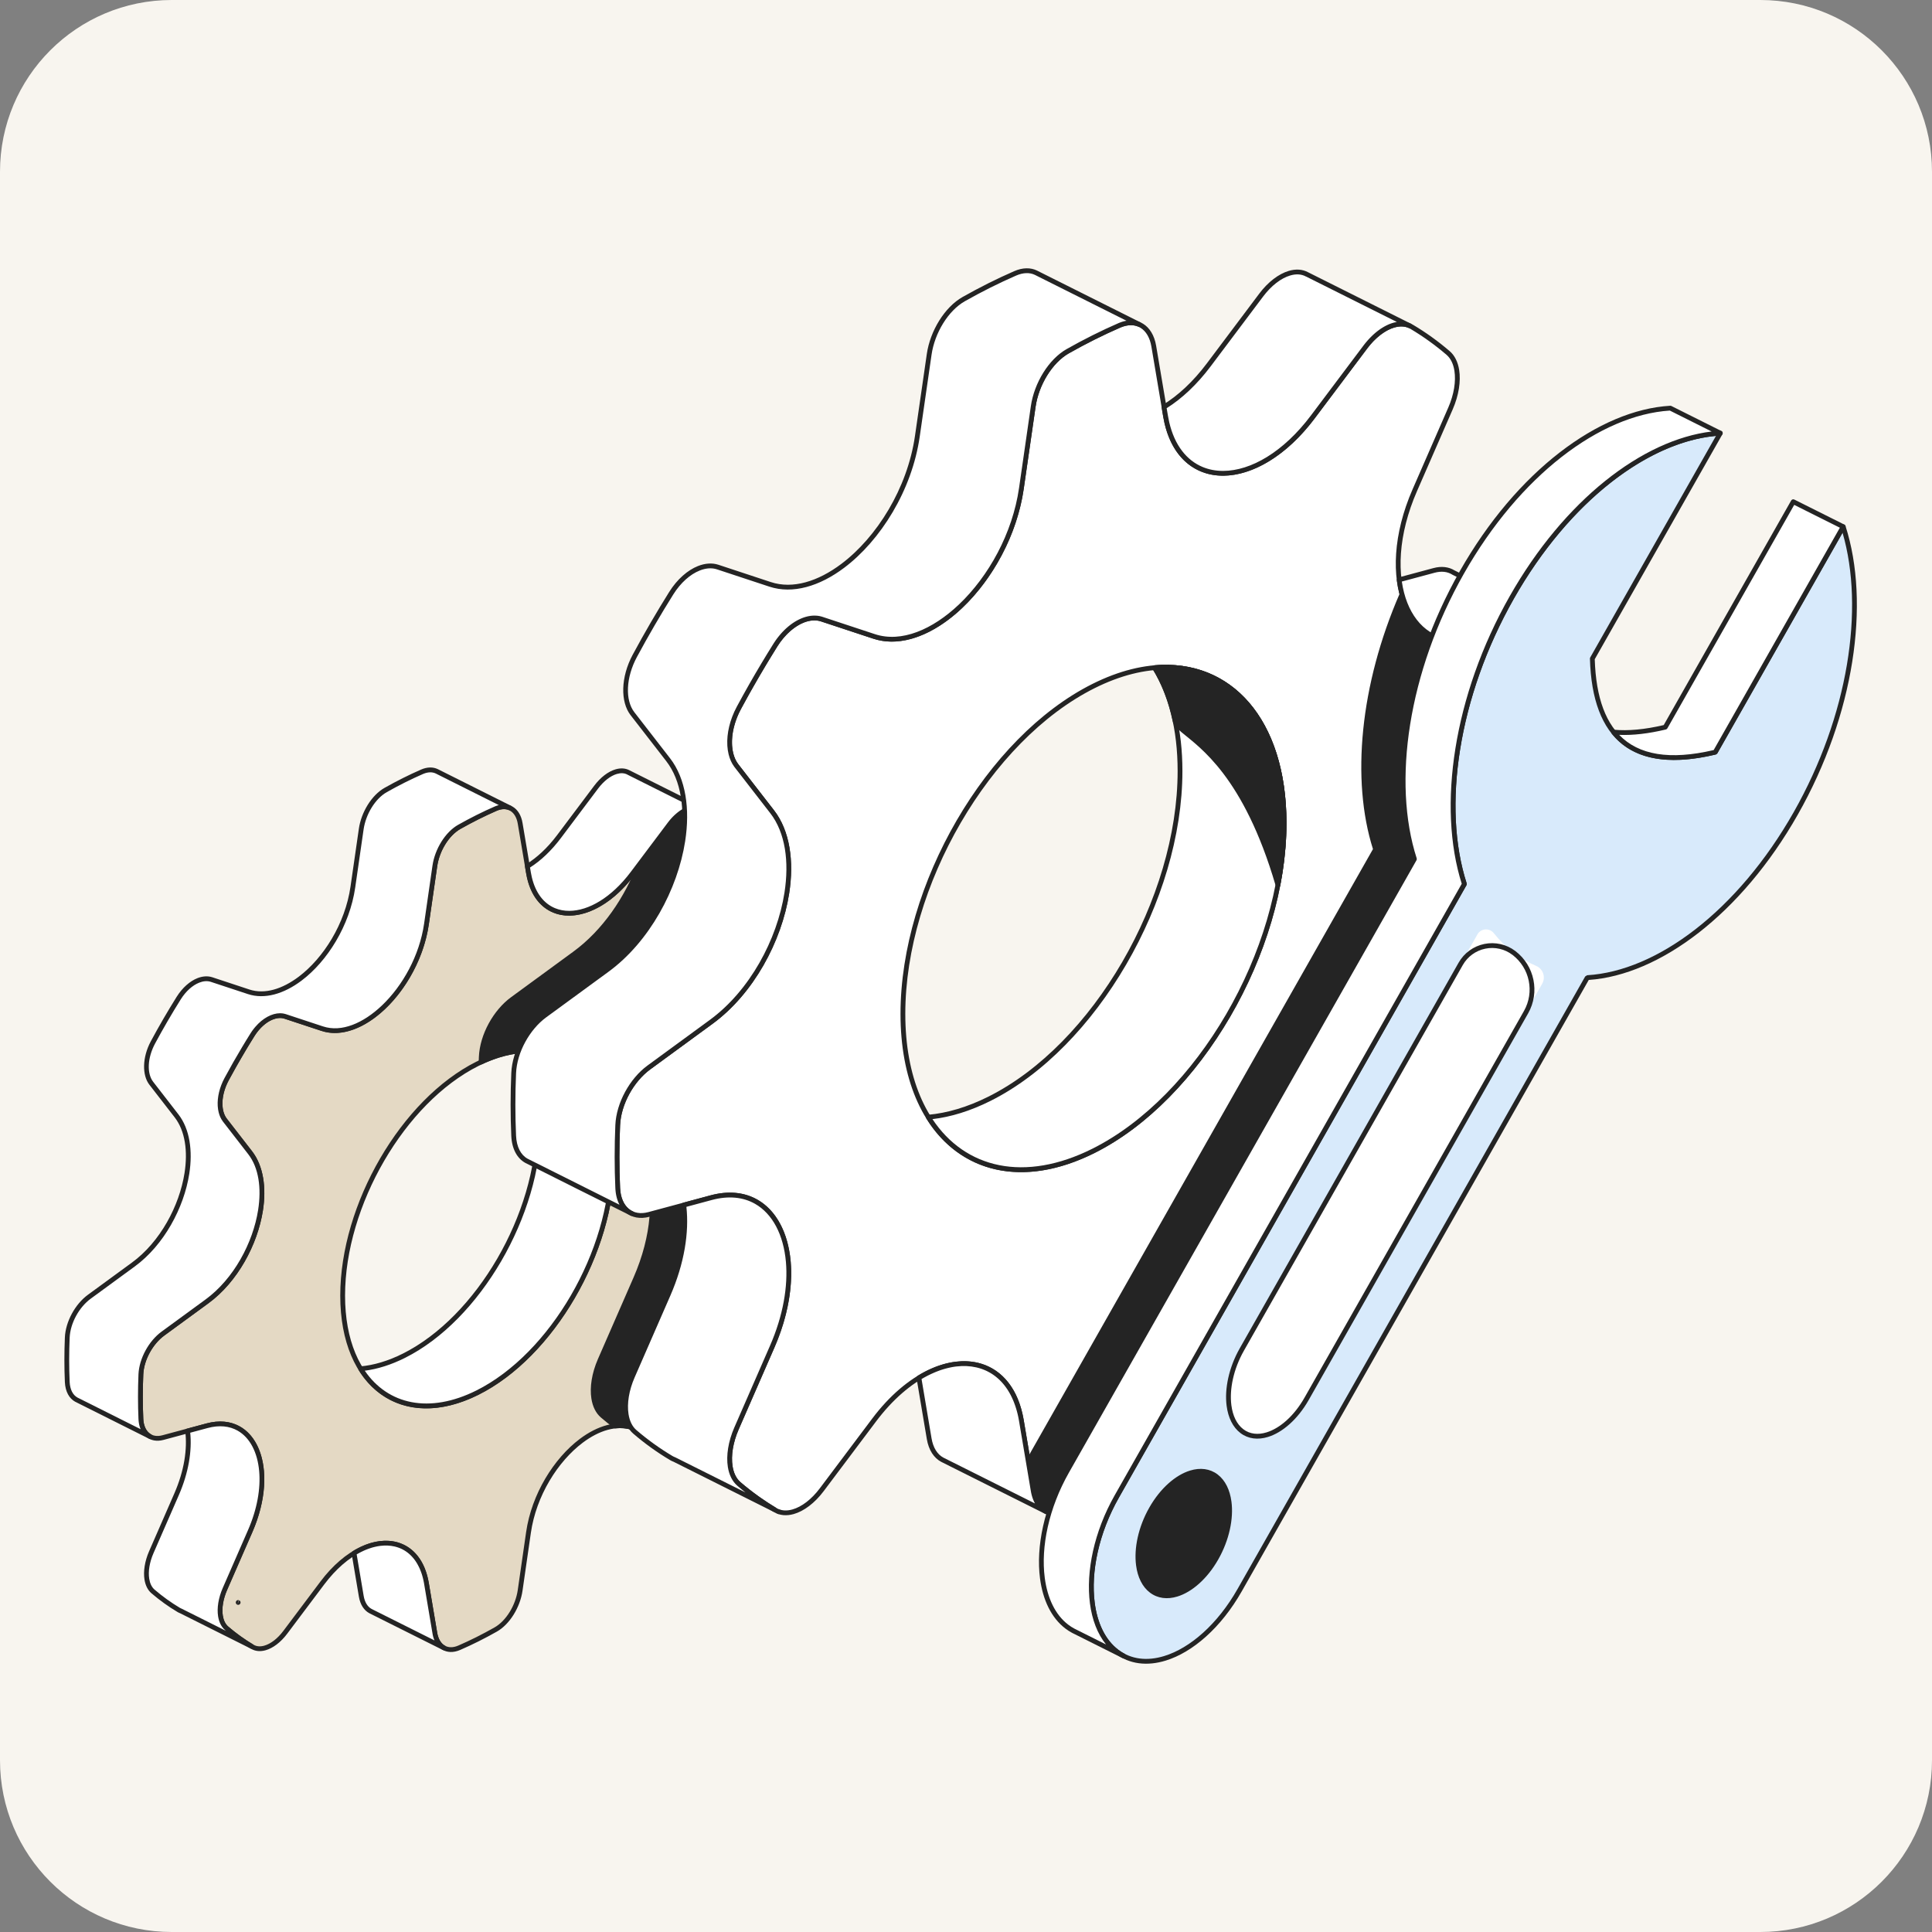 <svg width="180" height="180" viewBox="0 0 180 180" fill="none" xmlns="http://www.w3.org/2000/svg">
<rect x="0" y="0" width="180" height="180" fill="#808080" stroke="none"/>
<path d="M0 16C0 7.163 7.163 0 16 0H164C172.837 0 180 7.163 180 16V164C180 172.837 172.837 180 164 180H16C7.163 180 0 172.837 0 164V16Z" fill="#F8F5EF"/>
<g clip-path="url(#clip0_7051_62504)">
<path fill-rule="evenodd" clip-rule="evenodd" d="M30.028 95.838L26.573 94.698C25.627 94.385 24.363 95.063 23.511 96.423C22.67 97.766 21.869 99.142 21.113 100.547C20.348 101.969 20.311 103.528 20.955 104.36L23.308 107.396C25.855 110.681 23.732 117.991 19.288 121.244L15.18 124.249C14.054 125.073 13.188 126.629 13.126 128.055C13.097 128.754 13.082 129.45 13.082 130.142C13.082 130.835 13.097 131.516 13.126 132.185C13.188 133.55 14.054 134.239 15.18 133.936L19.288 132.831C23.732 131.635 25.856 136.821 23.308 142.656L20.955 148.046C20.311 149.522 20.348 151.045 21.113 151.7C21.868 152.348 22.67 152.924 23.511 153.424C24.363 153.932 25.627 153.344 26.573 152.085L30.028 147.487C33.768 142.51 38.891 142.534 39.735 147.532L40.514 152.15C40.727 153.415 41.649 154.012 42.793 153.513C43.354 153.269 43.918 153.005 44.486 152.72C45.054 152.436 45.62 152.136 46.181 151.818C47.325 151.172 48.246 149.653 48.459 148.173L49.238 142.775C50.082 136.933 55.205 131.78 58.945 133.015L62.4 134.155C63.346 134.468 64.611 133.79 65.462 132.43C66.304 131.087 67.104 129.711 67.86 128.306C68.625 126.884 68.664 125.324 68.018 124.493L65.665 121.457C63.119 118.172 65.241 110.862 69.686 107.609L73.793 104.604C74.918 103.78 75.786 102.224 75.847 100.798C75.876 100.099 75.892 99.403 75.892 98.709C75.892 98.016 75.876 97.335 75.847 96.667C75.787 95.301 74.92 94.613 73.793 94.916L69.686 96.021C65.241 97.216 63.118 92.031 65.665 86.196L68.018 80.806C68.663 79.328 68.625 77.807 67.86 77.151C67.105 76.504 66.304 75.928 65.462 75.427C64.611 74.92 63.346 75.507 62.4 76.767L58.945 81.365C55.205 86.341 50.082 86.318 49.238 81.32L48.459 76.702C48.246 75.436 47.325 74.84 46.181 75.339C45.62 75.583 45.055 75.847 44.486 76.131C43.917 76.415 43.354 76.716 42.793 77.034C41.649 77.681 40.727 79.199 40.514 80.678L39.735 86.077C38.891 91.919 33.768 97.071 30.028 95.837V95.838ZM44.487 129.745C51.425 126.273 57.049 116.601 57.049 108.141C57.049 99.681 51.425 95.637 44.487 99.109C37.549 102.581 31.925 112.253 31.925 120.713C31.925 129.173 37.549 133.217 44.487 129.745Z" fill="#E4D9C4"/>
<path fill-rule="evenodd" clip-rule="evenodd" d="M30.098 95.626L26.643 94.485C26.218 94.345 25.736 94.377 25.249 94.57C24.562 94.844 23.862 95.442 23.321 96.304C22.477 97.65 21.674 99.031 20.916 100.439C20.102 101.951 20.093 103.612 20.778 104.496L23.131 107.531C24.117 108.803 24.367 110.7 24.053 112.717C23.573 115.79 21.776 119.145 19.156 121.062L15.048 124.067C13.872 124.928 12.967 126.554 12.904 128.045C12.874 128.746 12.859 129.446 12.859 130.141C12.859 130.837 12.874 131.522 12.904 132.194C12.938 132.953 13.205 133.519 13.611 133.857C14.028 134.205 14.595 134.324 15.238 134.152L19.346 133.047C20.394 132.765 21.306 132.854 22.046 133.239C22.786 133.625 23.352 134.306 23.714 135.192C24.464 137.026 24.349 139.716 23.104 142.567L20.751 147.956C20.345 148.886 20.202 149.834 20.321 150.591C20.406 151.13 20.625 151.577 20.968 151.87C21.734 152.527 22.545 153.11 23.397 153.617C23.788 153.85 24.256 153.888 24.745 153.75C25.422 153.559 26.149 153.021 26.751 152.219L30.206 147.621C32.378 144.731 35.014 143.549 36.966 144.138C38.241 144.522 39.195 145.674 39.515 147.57L40.294 152.187C40.413 152.895 40.74 153.41 41.188 153.684C41.643 153.962 42.231 154.002 42.882 153.718C43.447 153.473 44.015 153.206 44.587 152.921C45.159 152.634 45.727 152.333 46.291 152.013C47.488 151.336 48.458 149.754 48.681 148.206L49.46 142.808C49.957 139.363 51.967 136.161 54.291 134.414C55.801 133.278 57.443 132.755 58.877 133.227L62.332 134.368C62.757 134.508 63.239 134.476 63.726 134.283C64.412 134.009 65.114 133.411 65.653 132.549C66.497 131.203 67.301 129.822 68.058 128.413C68.872 126.901 68.882 125.24 68.196 124.356L65.843 121.322C64.858 120.05 64.607 118.153 64.921 116.135C65.401 113.062 67.198 109.708 69.819 107.79L73.926 104.785C75.102 103.924 76.007 102.298 76.071 100.807C76.1 100.106 76.115 99.406 76.115 98.709C76.115 98.013 76.1 97.329 76.071 96.656C76.037 95.898 75.769 95.332 75.364 94.994C74.947 94.646 74.38 94.527 73.737 94.7L69.629 95.805C68.58 96.087 67.668 95.998 66.928 95.613C66.188 95.227 65.624 94.546 65.261 93.66C64.51 91.827 64.626 89.136 65.87 86.286L68.223 80.896C68.63 79.966 68.772 79.018 68.653 78.261C68.568 77.722 68.349 77.276 68.006 76.982C67.24 76.325 66.43 75.742 65.578 75.235C65.186 75.002 64.719 74.964 64.23 75.102C63.552 75.293 62.825 75.832 62.223 76.633L58.768 81.231C56.597 84.121 53.961 85.304 52.008 84.714C50.733 84.33 49.78 83.177 49.46 81.282L48.681 76.664C48.562 75.957 48.234 75.442 47.786 75.168C47.332 74.89 46.744 74.85 46.092 75.134C45.528 75.379 44.96 75.645 44.387 75.932C43.816 76.219 43.248 76.52 42.683 76.84C41.486 77.517 40.516 79.1 40.294 80.647L39.515 86.044C39.017 89.489 37.007 92.691 34.684 94.438C33.173 95.574 31.532 96.097 30.098 95.624V95.626ZM29.957 96.05C31.515 96.564 33.309 96.031 34.951 94.797C37.356 92.988 39.441 89.675 39.955 86.11L40.734 80.713C40.938 79.301 41.81 77.847 42.902 77.23C43.46 76.916 44.022 76.616 44.586 76.333C45.151 76.05 45.712 75.788 46.269 75.545C46.763 75.331 47.207 75.34 47.552 75.551C47.904 75.767 48.145 76.183 48.239 76.741L49.018 81.359C49.373 83.463 50.462 84.718 51.878 85.144C53.96 85.773 56.808 84.584 59.123 81.502L62.578 76.904C63.112 76.193 63.748 75.704 64.349 75.535C64.712 75.432 65.058 75.45 65.348 75.622C66.179 76.116 66.968 76.684 67.715 77.324C67.984 77.555 68.145 77.91 68.211 78.333C68.32 79.019 68.181 79.877 67.813 80.719L65.46 86.109C64.158 89.093 64.061 91.912 64.846 93.832C65.251 94.823 65.891 95.579 66.72 96.011C67.548 96.444 68.568 96.555 69.742 96.239L73.85 95.134C74.333 95.004 74.762 95.079 75.075 95.34C75.4 95.612 75.596 96.073 75.623 96.68C75.652 97.346 75.668 98.023 75.668 98.713C75.668 99.403 75.652 100.096 75.623 100.791C75.565 102.153 74.736 103.64 73.661 104.426L69.553 107.431C66.84 109.416 64.976 112.886 64.478 116.068C64.143 118.22 64.436 120.24 65.488 121.596L67.841 124.632C68.446 125.41 68.38 126.87 67.663 128.203C66.91 129.602 66.112 130.975 65.273 132.313C64.791 133.082 64.172 133.625 63.558 133.869C63.178 134.02 62.802 134.055 62.469 133.946L59.015 132.805C57.457 132.291 55.663 132.824 54.021 134.059C51.616 135.868 49.532 139.179 49.017 142.745L48.238 148.144C48.034 149.555 47.162 151.008 46.07 151.626C45.512 151.941 44.95 152.241 44.386 152.524C43.822 152.807 43.261 153.068 42.703 153.311C42.21 153.526 41.765 153.517 41.42 153.305C41.068 153.09 40.827 152.673 40.733 152.116L39.954 147.498C39.6 145.394 38.51 144.14 37.094 143.712C35.012 143.084 32.164 144.274 29.849 147.355L26.394 151.953C25.86 152.664 25.224 153.152 24.623 153.322C24.26 153.425 23.914 153.407 23.624 153.235C22.793 152.741 22.004 152.172 21.258 151.533C20.988 151.302 20.828 150.946 20.761 150.522C20.652 149.836 20.791 148.979 21.159 148.137L23.512 142.748C24.815 139.763 24.911 136.944 24.126 135.025C23.721 134.034 23.081 133.278 22.253 132.845C21.424 132.413 20.404 132.302 19.23 132.618L15.123 133.723C14.639 133.852 14.21 133.778 13.897 133.518C13.572 133.246 13.376 132.785 13.349 132.178C13.32 131.512 13.304 130.835 13.304 130.145C13.304 129.455 13.32 128.763 13.349 128.067C13.407 126.705 14.236 125.218 15.312 124.431L19.42 121.427C22.134 119.441 23.997 115.971 24.495 112.79C24.831 110.638 24.537 108.619 23.485 107.261L21.132 104.226C20.527 103.446 20.593 101.988 21.31 100.655C22.063 99.255 22.862 97.883 23.701 96.544C24.183 95.774 24.801 95.232 25.415 94.989C25.796 94.838 26.172 94.802 26.504 94.912L29.959 96.052L29.957 96.05ZM44.586 129.944C51.589 126.44 57.272 116.68 57.272 108.141C57.272 103.823 55.82 100.639 53.5 98.97C51.168 97.293 47.946 97.129 44.387 98.91C37.384 102.415 31.701 112.174 31.701 120.713C31.701 125.032 33.153 128.216 35.473 129.884C37.805 131.561 41.028 131.725 44.586 129.944ZM44.387 129.545C41.008 131.236 37.949 131.113 35.735 129.521C33.509 127.921 32.148 124.854 32.148 120.712C32.148 112.332 37.714 102.747 44.587 99.308C47.967 97.617 51.026 97.74 53.24 99.332C55.466 100.932 56.827 104 56.827 108.141C56.827 116.521 51.26 126.106 44.387 129.546V129.545Z" fill="#242424"/>
<path fill-rule="evenodd" clip-rule="evenodd" d="M59.645 80.437L62.401 76.769C63.347 75.51 64.612 74.923 65.464 75.43C66.305 75.93 67.105 76.505 67.862 77.154C68.626 77.809 68.665 79.332 68.019 80.808L65.666 86.199C63.12 92.032 65.242 97.219 69.687 96.023L72.577 95.245C73.345 97.31 74.468 98.984 75.869 100.211C75.863 100.406 75.856 100.602 75.848 100.799C75.788 102.225 74.921 103.781 73.794 104.606L69.687 107.61C65.242 110.863 63.119 118.173 65.666 121.458L68.019 124.494C68.36 124.933 68.51 125.575 68.464 126.292L63.848 132.435C63.32 133.138 62.723 133.692 62.118 134.061L58.946 133.014C58.428 132.843 57.882 132.795 57.326 132.854C56.92 132.546 56.52 132.225 56.13 131.891C55.048 130.964 54.995 128.812 55.906 126.725L59.233 119.107C62.137 112.452 60.744 106.393 56.797 105.192C55.652 98.907 50.748 96.169 44.822 98.945C44.828 98.787 44.834 98.628 44.841 98.469C44.927 96.454 46.152 94.253 47.744 93.088L53.55 88.84C56.308 86.821 58.435 83.698 59.646 80.434L59.645 80.437Z" fill="#242424"/>
<path fill-rule="evenodd" clip-rule="evenodd" d="M59.466 80.302C59.453 80.32 59.442 80.339 59.435 80.359C58.238 83.582 56.141 86.669 53.416 88.662L47.611 92.91C45.97 94.112 44.705 96.382 44.617 98.461C44.61 98.62 44.604 98.779 44.598 98.938C44.596 99.016 44.633 99.089 44.698 99.133C44.763 99.175 44.845 99.182 44.916 99.149C47.803 97.797 50.441 97.775 52.496 98.87C54.554 99.964 56.018 102.171 56.577 105.234C56.592 105.317 56.651 105.383 56.731 105.408C58.245 105.869 59.362 107.081 59.986 108.772C60.945 111.373 60.742 115.09 59.026 119.02L55.7 126.638C55.135 127.934 54.932 129.254 55.099 130.31C55.216 131.048 55.513 131.66 55.983 132.062C56.376 132.4 56.779 132.724 57.19 133.034C57.234 133.068 57.291 133.084 57.347 133.078C57.872 133.022 58.385 133.067 58.874 133.227L62.047 134.275C62.109 134.295 62.177 134.288 62.233 134.253C62.858 133.87 63.478 133.298 64.024 132.571L68.639 126.428C68.665 126.394 68.68 126.351 68.684 126.309C68.735 125.53 68.564 124.835 68.194 124.358L65.841 121.324C64.856 120.053 64.605 118.155 64.919 116.138C65.399 113.064 67.196 109.711 69.816 107.792L73.924 104.787C75.1 103.926 76.005 102.3 76.068 100.81C76.077 100.613 76.084 100.416 76.09 100.219C76.092 100.152 76.064 100.088 76.014 100.044C74.639 98.839 73.539 97.195 72.784 95.168C72.744 95.06 72.629 95.001 72.517 95.03L69.627 95.808C68.578 96.09 67.666 96.002 66.926 95.616C66.186 95.231 65.621 94.549 65.259 93.663C64.508 91.831 64.623 89.14 65.868 86.29L68.221 80.899C68.627 79.97 68.77 79.022 68.651 78.265C68.566 77.726 68.347 77.28 68.004 76.985C67.238 76.328 66.427 75.746 65.576 75.239C65.183 75.005 64.716 74.967 64.228 75.105C63.55 75.296 62.823 75.835 62.221 76.636L59.466 80.304V80.302ZM72.439 95.512L69.743 96.238C68.57 96.554 67.549 96.443 66.721 96.01C65.892 95.579 65.253 94.821 64.847 93.831C64.061 91.911 64.158 89.093 65.461 86.108L67.814 80.718C68.182 79.876 68.321 79.018 68.213 78.332C68.145 77.909 67.985 77.552 67.716 77.322C66.971 76.683 66.18 76.115 65.349 75.621C65.059 75.449 64.713 75.431 64.35 75.534C63.749 75.703 63.113 76.192 62.579 76.903L59.843 80.544C58.614 83.837 56.465 86.985 53.68 89.022L47.875 93.269C46.334 94.397 45.146 96.528 45.063 98.479L45.059 98.594C47.968 97.321 50.621 97.364 52.707 98.475C54.84 99.61 56.387 101.869 56.992 105.021C58.569 105.549 59.746 106.831 60.405 108.616C61.396 111.301 61.208 115.141 59.437 119.198L56.11 126.816C55.582 128.025 55.386 129.254 55.541 130.24C55.64 130.863 55.878 131.384 56.274 131.724C56.638 132.036 57.01 132.337 57.39 132.626C57.947 132.578 58.494 132.633 59.015 132.804L62.087 133.818C62.64 133.462 63.184 132.947 63.668 132.302L68.243 126.212C68.274 125.582 68.143 125.019 67.841 124.631L65.488 121.595C64.437 120.238 64.144 118.219 64.478 116.067C64.975 112.885 66.84 109.416 69.553 107.43L73.661 104.425C74.737 103.639 75.565 102.152 75.623 100.79C75.63 100.629 75.636 100.469 75.641 100.308C74.295 99.103 73.204 97.49 72.438 95.512H72.439Z" fill="#242424"/>
<path fill-rule="evenodd" clip-rule="evenodd" d="M22.113 149.506L22.096 149.5C21.987 149.45 21.937 149.323 21.983 149.212C22.029 149.101 22.152 149.046 22.265 149.087C22.379 149.128 22.439 149.251 22.402 149.365C22.366 149.48 22.245 149.545 22.13 149.513L22.115 149.507L22.113 149.506ZM22.117 149.495L22.282 149.093L22.25 149.081L22.118 149.495H22.117Z" fill="#242424"/>
<path fill-rule="evenodd" clip-rule="evenodd" d="M12.507 129.644L12.517 129.648C12.517 129.648 12.512 129.646 12.507 129.644Z" fill="white"/>
<path fill-rule="evenodd" clip-rule="evenodd" d="M12.415 129.846H12.411C12.3 129.792 12.253 129.66 12.305 129.549C12.357 129.438 12.488 129.39 12.6 129.44L12.61 129.444C12.718 129.493 12.768 129.617 12.727 129.726C12.686 129.836 12.566 129.895 12.452 129.861L12.441 129.857C12.441 129.857 12.434 129.855 12.427 129.851L12.416 129.846H12.415ZM12.583 129.435L12.482 129.704L12.603 129.442C12.603 129.442 12.596 129.438 12.595 129.438L12.583 129.435Z" fill="#242424"/>
<path fill-rule="evenodd" clip-rule="evenodd" d="M48.515 97.898C53.478 97.462 57.049 101.399 57.049 108.141C57.049 116.601 51.425 126.273 44.487 129.745C39.835 132.073 35.772 131.022 33.602 127.525C34.866 127.414 36.22 127.019 37.63 126.313C44.567 122.842 50.191 113.169 50.191 104.709C50.191 101.923 49.581 99.615 48.515 97.898Z" fill="white"/>
<path fill-rule="evenodd" clip-rule="evenodd" d="M48.495 97.675C48.417 97.682 48.35 97.728 48.314 97.798C48.28 97.867 48.284 97.95 48.325 98.016C49.373 99.704 49.968 101.971 49.968 104.709C49.968 113.09 44.401 122.674 37.528 126.114C36.147 126.805 34.819 127.194 33.581 127.303C33.504 127.31 33.436 127.356 33.401 127.425C33.366 127.495 33.37 127.578 33.41 127.644C35.64 131.236 39.807 132.337 44.585 129.946C51.588 126.441 57.271 116.681 57.271 108.142C57.271 101.235 53.578 97.231 48.493 97.677L48.495 97.675ZM33.986 127.706C36.142 130.865 39.997 131.742 44.387 129.545C51.26 126.106 56.827 116.521 56.827 108.14C56.827 101.726 53.545 97.887 48.893 98.096C49.861 99.806 50.415 102.041 50.415 104.708C50.415 113.247 44.732 123.008 37.73 126.512C36.428 127.162 35.17 127.554 33.987 127.706H33.986Z" fill="#242424"/>
<path fill-rule="evenodd" clip-rule="evenodd" d="M35.419 143.802C35.9 143.743 36.363 143.763 36.796 143.862L36.858 143.876L36.918 143.891L36.978 143.908L37.038 143.926L37.097 143.944L37.156 143.965L37.214 143.985L37.271 144.006L37.329 144.028L37.386 144.052L37.442 144.077L37.499 144.103L37.554 144.13L37.609 144.158L37.664 144.186L37.718 144.216L37.771 144.246L37.824 144.278L37.876 144.311L37.928 144.345L37.979 144.381L38.03 144.416L38.081 144.454L38.13 144.492L38.18 144.531L38.228 144.571L38.276 144.612L38.324 144.654L38.371 144.698L38.417 144.743L38.462 144.788L38.507 144.834L38.552 144.881L38.596 144.929L38.639 144.979L38.682 145.029L38.724 145.081L38.765 145.134L38.805 145.187L38.846 145.242L38.884 145.297L38.923 145.354L38.961 145.411L38.999 145.47L39.035 145.531L39.071 145.592L39.106 145.653L39.14 145.716L39.174 145.779L39.207 145.844L39.239 145.91L39.271 145.978L39.301 146.046L39.332 146.114L39.362 146.184L39.39 146.255L39.418 146.327L39.445 146.4L39.471 146.474L39.497 146.549L39.522 146.626L39.545 146.703L39.569 146.781L39.591 146.86L39.613 146.94L39.633 147.021L39.653 147.104L39.672 147.187L39.689 147.272L39.707 147.357L39.723 147.443L39.739 147.531L40.517 152.149L40.531 152.22L40.547 152.301L40.568 152.389L40.587 152.46L40.612 152.539L40.638 152.616L40.657 152.665L40.677 152.713L40.703 152.771L40.733 152.836L40.77 152.907L40.809 152.974L40.84 153.026L40.882 153.086L40.91 153.125L40.939 153.163L40.975 153.204L41.018 153.252L41.069 153.303L41.121 153.351L41.164 153.388L41.217 153.429L41.254 153.455L41.291 153.48L41.308 153.491C41.327 153.502 41.347 153.514 41.366 153.525H41.367C40.587 153.136 34.542 150.111 34.522 150.101C34.084 149.87 33.773 149.387 33.66 148.717L32.982 144.705C33.031 144.676 33.078 144.647 33.126 144.619C33.173 144.591 33.22 144.564 33.269 144.538H33.27C33.317 144.511 33.364 144.485 33.411 144.46H33.413C33.461 144.434 33.508 144.41 33.554 144.387H33.557C33.603 144.362 33.65 144.34 33.696 144.317L33.7 144.315C33.746 144.294 33.792 144.272 33.838 144.251L33.842 144.249C33.888 144.229 33.934 144.209 33.979 144.19L34.053 144.159L34.127 144.13L34.196 144.104L34.27 144.077L34.337 144.053L34.411 144.028L34.479 144.007L34.553 143.985L34.619 143.965L34.693 143.943L34.759 143.926L34.833 143.907L34.898 143.891L34.971 143.875L35.036 143.861L35.109 143.847L35.173 143.835L35.246 143.823L35.309 143.814L35.382 143.804L35.421 143.799L35.419 143.802ZM17.48 133.318L19.288 132.832C22.188 132.052 24.099 133.988 24.37 137.047C24.515 138.678 24.193 140.627 23.308 142.656L20.955 148.046C20.311 149.522 20.348 151.045 21.113 151.7L21.219 151.791L21.326 151.881L21.433 151.969L21.542 152.057L21.65 152.144L21.76 152.23L21.907 152.343L22.041 152.445L22.186 152.551L22.294 152.629L22.364 152.679C22.719 152.932 23.083 153.169 23.454 153.392C22.169 152.751 16.884 150.101 16.859 150.092C16.787 150.065 16.718 150.033 16.652 149.993C15.811 149.492 15.011 148.916 14.254 148.269C13.489 147.613 13.452 146.091 14.096 144.613L16.449 139.224C17.39 137.071 17.694 135.007 17.479 133.318H17.48ZM14.007 133.855C13.348 133.532 7.168 130.434 7.111 130.403C6.623 130.134 6.304 129.563 6.267 128.754C6.238 128.086 6.223 127.404 6.223 126.712C6.223 126.02 6.238 125.323 6.267 124.625C6.329 123.199 7.196 121.642 8.321 120.818L12.429 117.812C16.873 114.56 18.997 107.25 16.449 103.964L14.096 100.929C13.452 100.097 13.489 98.537 14.254 97.115C15.009 95.711 15.811 94.334 16.652 92.991C17.504 91.632 18.768 90.953 19.714 91.266L23.169 92.406C26.909 93.641 32.032 88.489 32.876 82.647L33.655 77.249C33.868 75.769 34.79 74.252 35.934 73.604C36.495 73.287 37.059 72.986 37.627 72.702C38.195 72.418 38.761 72.154 39.322 71.91C39.84 71.683 40.312 71.682 40.694 71.867L47.504 75.276C47.468 75.261 47.433 75.248 47.397 75.235L47.359 75.223C47.329 75.214 47.299 75.207 47.268 75.2L47.207 75.188L47.173 75.182L47.128 75.176L47.052 75.169L47.012 75.167H46.942H46.889L46.822 75.171L46.74 75.181L46.698 75.187L46.623 75.2L46.567 75.212L46.519 75.223L46.433 75.247L46.388 75.261L46.335 75.279L46.25 75.311L46.205 75.328C46.197 75.332 46.189 75.335 46.181 75.339C45.62 75.583 45.055 75.847 44.486 76.131C43.917 76.416 43.354 76.716 42.793 77.034C41.649 77.681 40.727 79.199 40.514 80.679L39.735 86.077C39.297 89.116 37.699 91.97 35.739 93.833C33.934 95.551 31.822 96.429 30.028 95.837L26.573 94.696L26.541 94.686C26.496 94.672 26.45 94.66 26.402 94.65C26.372 94.644 26.342 94.64 26.312 94.635C26.288 94.632 26.266 94.629 26.242 94.627C26.199 94.623 26.155 94.621 26.11 94.62H26.087C25.394 94.622 24.613 95.05 23.962 95.807C23.923 95.852 23.886 95.899 23.847 95.946C23.817 95.983 23.788 96.021 23.759 96.06C23.736 96.09 23.714 96.122 23.69 96.154L23.672 96.179C23.631 96.238 23.591 96.297 23.551 96.358L23.512 96.419C23.395 96.606 23.28 96.792 23.165 96.979L23.126 97.043C23.002 97.245 22.879 97.446 22.758 97.649C22.189 98.599 21.641 99.564 21.114 100.543C20.666 101.377 20.467 102.257 20.51 103.01L20.512 103.041C20.524 103.225 20.551 103.402 20.591 103.568C20.662 103.854 20.775 104.11 20.93 104.321L20.956 104.357L23.309 107.392C25.856 110.678 23.734 117.988 19.289 121.24L15.181 124.245C14.055 125.069 13.189 126.626 13.128 128.052C13.098 128.751 13.083 129.447 13.083 130.139C13.083 130.831 13.098 131.513 13.128 132.181L13.132 132.258L13.136 132.31L13.142 132.37L13.15 132.444L13.157 132.492L13.166 132.549L13.177 132.606L13.19 132.672L13.201 132.718L13.214 132.771L13.231 132.836L13.244 132.878L13.261 132.928L13.283 132.99L13.297 133.028L13.316 133.075L13.336 133.12L13.362 133.176L13.381 133.212L13.403 133.255L13.434 133.306L13.454 133.339L13.48 133.378L13.521 133.436L13.549 133.473L13.585 133.515L13.611 133.545L13.641 133.576L13.69 133.625L13.74 133.671L13.792 133.713L13.848 133.755L13.903 133.791L13.955 133.822L13.994 133.843L14.008 133.85L14.007 133.855ZM67.74 96.132C66.026 95.801 64.909 94.26 64.636 92.107L66.936 91.488C67.423 91.357 67.86 91.411 68.206 91.624L74.878 94.961C74.567 94.83 74.197 94.811 73.794 94.919L69.687 96.024C69.46 96.086 69.24 96.129 69.027 96.157H69.019L69.006 96.16H69H68.997H68.99L68.974 96.163H68.968C68.531 96.216 68.121 96.204 67.74 96.13V96.132ZM49.137 80.718C50.148 80.098 51.161 79.171 52.089 77.937L55.543 73.339C56.475 72.097 57.716 71.51 58.568 71.977L65.341 75.366L65.3 75.348L65.236 75.324L65.171 75.302L65.116 75.287L65.052 75.273L65.009 75.266L64.965 75.26L64.923 75.255C64.892 75.253 64.861 75.251 64.83 75.249H64.779H64.707L64.65 75.253L64.581 75.26L64.535 75.266L64.488 75.273L64.443 75.281C64.402 75.289 64.361 75.299 64.319 75.309L64.265 75.325L64.19 75.348L64.107 75.378L64.035 75.406L63.987 75.426L63.939 75.447L63.916 75.458C63.892 75.47 63.866 75.483 63.841 75.495L63.785 75.524L63.708 75.567L63.625 75.616L63.552 75.662L63.48 75.71L63.432 75.743L63.385 75.778L63.33 75.819L63.26 75.873L63.185 75.934L63.099 76.008L63.028 76.071L62.959 76.137L62.913 76.182L62.864 76.23L62.81 76.286L62.746 76.353L62.676 76.431L62.596 76.523L62.53 76.602L62.486 76.656L62.444 76.712L62.401 76.767L58.946 81.365C57.092 83.834 54.895 85.073 53.05 85.083H53.028C52.526 85.083 52.05 84.992 51.614 84.811C50.531 84.358 49.697 83.341 49.327 81.762C49.294 81.62 49.263 81.472 49.238 81.32L49.136 80.714L49.137 80.718Z" fill="white"/>
<path fill-rule="evenodd" clip-rule="evenodd" d="M41.374 153.274L41.404 153.292C41.404 153.292 41.421 153.303 41.42 153.303L41.468 153.331C41.576 153.389 41.617 153.522 41.562 153.631C41.506 153.739 41.373 153.783 41.263 153.729C40.482 153.338 34.434 150.312 34.414 150.302C33.922 150.042 33.562 149.508 33.436 148.757L32.76 144.745C32.744 144.656 32.785 144.565 32.863 144.518C32.913 144.487 32.962 144.457 33.011 144.429C33.059 144.401 33.108 144.373 33.157 144.345H33.158C33.206 144.317 33.256 144.291 33.304 144.265L33.306 144.264C33.355 144.238 33.403 144.213 33.451 144.19H33.455C33.503 144.164 33.55 144.141 33.598 144.118L33.603 144.115C33.65 144.093 33.699 144.072 33.746 144.051L33.75 144.048C33.798 144.027 33.845 144.007 33.892 143.987L33.967 143.956L34.044 143.926L34.114 143.898L34.191 143.87L34.261 143.845L34.337 143.819L34.407 143.797L34.483 143.773L34.553 143.753L34.63 143.732L34.698 143.713L34.774 143.694L34.843 143.678L34.919 143.66L34.986 143.646L35.063 143.631L35.13 143.619L35.207 143.606L35.273 143.595L35.348 143.585L35.389 143.58C35.897 143.519 36.386 143.54 36.842 143.644L36.905 143.659L36.968 143.676L37.032 143.693L37.096 143.712L37.159 143.732L37.222 143.753L37.284 143.776L37.346 143.799L37.407 143.824L37.467 143.849L37.527 143.875L37.587 143.902L37.646 143.93L37.705 143.96L37.763 143.99L37.82 144.022L37.877 144.055L37.934 144.09L37.99 144.125L38.045 144.161L38.101 144.199L38.155 144.238L38.209 144.278L38.262 144.318L38.315 144.36L38.367 144.402L38.418 144.446L38.468 144.49L38.518 144.536L38.567 144.584L38.616 144.632L38.664 144.681L38.711 144.732L38.758 144.783L38.804 144.835L38.849 144.888L38.894 144.942L38.937 144.998L38.981 145.054L39.023 145.112L39.065 145.171L39.106 145.231L39.146 145.291L39.185 145.352L39.224 145.415L39.261 145.479L39.298 145.544L39.334 145.61L39.37 145.677L39.404 145.745L39.438 145.814L39.471 145.883L39.503 145.954L39.535 146.026L39.565 146.099L39.595 146.173L39.623 146.249L39.651 146.324L39.678 146.401L39.705 146.479L39.73 146.558L39.755 146.638L39.779 146.719L39.801 146.802L39.824 146.886L39.845 146.969L39.865 147.054L39.884 147.14L39.902 147.228L39.92 147.316L39.937 147.404L39.953 147.496C39.953 147.496 40.732 152.114 40.732 152.112L40.745 152.182L40.76 152.255L40.78 152.336L40.798 152.401L40.82 152.474L40.845 152.545L40.86 152.587L40.879 152.633L40.902 152.685L40.929 152.743L40.962 152.805L40.996 152.866L41.024 152.91L41.059 152.963L41.083 152.996L41.108 153.028L41.137 153.065L41.175 153.106L41.217 153.15L41.262 153.191L41.297 153.222L41.342 153.257L41.372 153.278L41.374 153.274ZM17.421 133.102C17.314 133.132 17.244 133.236 17.258 133.346C17.467 135.002 17.166 137.025 16.244 139.135L13.891 144.526C13.485 145.456 13.342 146.403 13.461 147.16C13.546 147.699 13.765 148.145 14.108 148.44C14.874 149.095 15.684 149.679 16.537 150.186C16.615 150.233 16.697 150.272 16.78 150.303C16.804 150.311 22.071 152.954 23.353 153.593C23.46 153.646 23.591 153.606 23.648 153.501C23.705 153.396 23.669 153.264 23.566 153.203C23.2 152.982 22.842 152.749 22.491 152.5L22.421 152.45C22.422 152.45 22.315 152.374 22.315 152.374C22.316 152.375 22.172 152.269 22.172 152.269C22.175 152.27 22.039 152.169 22.039 152.169C22.04 152.17 21.894 152.057 21.894 152.057C21.895 152.058 21.786 151.972 21.786 151.972C21.787 151.973 21.679 151.886 21.679 151.886C21.68 151.886 21.571 151.799 21.571 151.799C21.573 151.801 21.465 151.712 21.465 151.712C21.466 151.712 21.359 151.624 21.359 151.624C21.36 151.625 21.254 151.534 21.254 151.534C20.986 151.304 20.826 150.948 20.758 150.525C20.65 149.838 20.789 148.981 21.157 148.139L23.51 142.75C24.412 140.683 24.736 138.694 24.589 137.032C24.419 135.111 23.617 133.621 22.358 132.908C21.511 132.427 20.453 132.291 19.227 132.621L17.419 133.107L17.421 133.102ZM40.483 152.838L40.469 152.807L40.447 152.752L40.426 152.697L40.397 152.613L40.37 152.527L40.349 152.449L40.327 152.355L40.309 152.268L40.295 152.187C40.295 152.187 39.516 147.569 39.516 147.571C39.516 147.571 39.501 147.483 39.501 147.486C39.501 147.486 39.484 147.4 39.485 147.402C39.485 147.402 39.469 147.317 39.469 147.319C39.469 147.319 39.451 147.235 39.451 147.238C39.451 147.238 39.432 147.154 39.434 147.158C39.434 147.158 39.413 147.075 39.415 147.078C39.415 147.078 39.395 146.996 39.395 146.999C39.395 146.999 39.373 146.919 39.374 146.921C39.374 146.921 39.352 146.842 39.353 146.844C39.353 146.844 39.331 146.766 39.331 146.769C39.331 146.769 39.307 146.691 39.309 146.694C39.309 146.694 39.284 146.618 39.285 146.621C39.285 146.621 39.259 146.546 39.26 146.549C39.26 146.549 39.234 146.475 39.236 146.479C39.236 146.479 39.208 146.406 39.21 146.409C39.21 146.409 39.181 146.337 39.182 146.34C39.182 146.34 39.154 146.269 39.155 146.271C39.155 146.271 39.126 146.202 39.127 146.204C39.127 146.204 39.096 146.136 39.099 146.138C39.099 146.138 39.068 146.069 39.069 146.073C39.069 146.073 39.038 146.006 39.039 146.009C39.039 146.009 39.007 145.943 39.008 145.947C39.008 145.947 38.975 145.882 38.976 145.886C38.976 145.886 38.942 145.822 38.944 145.824C38.944 145.824 38.91 145.762 38.911 145.764C38.911 145.764 38.876 145.703 38.879 145.705C38.879 145.705 38.843 145.644 38.844 145.647C38.844 145.647 38.808 145.587 38.81 145.591C38.81 145.591 38.772 145.532 38.775 145.535C38.775 145.535 38.737 145.477 38.739 145.481C38.739 145.481 38.7 145.424 38.703 145.427C38.703 145.427 38.664 145.371 38.665 145.374C38.665 145.374 38.625 145.319 38.627 145.322C38.627 145.322 38.587 145.269 38.59 145.271C38.59 145.271 38.548 145.218 38.551 145.222C38.551 145.222 38.508 145.17 38.511 145.173C38.511 145.173 38.468 145.123 38.471 145.126C38.471 145.126 38.427 145.077 38.429 145.08C38.429 145.08 38.386 145.032 38.388 145.034C38.388 145.034 38.343 144.987 38.347 144.989C38.347 144.989 38.302 144.943 38.305 144.946C38.305 144.946 38.259 144.9 38.262 144.903C38.262 144.903 38.216 144.858 38.219 144.862C38.219 144.862 38.172 144.818 38.175 144.822C38.175 144.822 38.128 144.779 38.13 144.782C38.13 144.782 38.082 144.74 38.086 144.743C38.086 144.743 38.037 144.703 38.039 144.705C38.039 144.705 37.99 144.666 37.994 144.669C37.994 144.669 37.944 144.631 37.948 144.633C37.948 144.633 37.897 144.597 37.901 144.599C37.901 144.599 37.85 144.562 37.853 144.565C37.853 144.565 37.801 144.529 37.805 144.532C37.805 144.532 37.753 144.498 37.757 144.5C37.757 144.5 37.705 144.467 37.708 144.469C37.708 144.469 37.655 144.437 37.659 144.44C37.659 144.44 37.606 144.409 37.609 144.411C37.609 144.411 37.555 144.382 37.559 144.383C37.559 144.383 37.505 144.355 37.508 144.356C37.508 144.356 37.453 144.328 37.457 144.33C37.457 144.33 37.402 144.303 37.406 144.305C37.406 144.305 37.35 144.279 37.354 144.282C37.354 144.282 37.297 144.257 37.301 144.258C37.301 144.258 37.244 144.235 37.248 144.236C37.248 144.236 37.19 144.213 37.195 144.215C37.195 144.215 37.137 144.193 37.141 144.194C37.141 144.194 37.083 144.174 37.086 144.176C37.086 144.176 37.027 144.156 37.031 144.158C37.031 144.158 36.972 144.139 36.975 144.14C36.975 144.14 36.915 144.123 36.92 144.124C36.92 144.124 36.86 144.107 36.864 144.108C36.864 144.108 36.803 144.093 36.807 144.094C36.807 144.094 36.746 144.08 36.748 144.08C36.339 143.987 35.902 143.969 35.447 144.023L35.412 144.028C35.412 144.028 35.339 144.038 35.342 144.038C35.342 144.038 35.279 144.047 35.282 144.047C35.282 144.047 35.209 144.059 35.213 144.059C35.213 144.059 35.149 144.071 35.151 144.069C35.151 144.069 35.078 144.084 35.082 144.084C35.082 144.084 35.017 144.097 35.021 144.097C35.021 144.097 34.948 144.113 34.95 144.112C34.95 144.112 34.885 144.127 34.888 144.127C34.888 144.127 34.815 144.146 34.817 144.145C34.817 144.145 34.751 144.163 34.753 144.161C34.753 144.161 34.679 144.183 34.682 144.181C34.682 144.181 34.617 144.202 34.619 144.2C34.619 144.2 34.545 144.223 34.548 144.223C34.548 144.223 34.481 144.244 34.483 144.244C34.483 144.244 34.409 144.269 34.413 144.268C34.413 144.268 34.346 144.291 34.348 144.29C34.348 144.29 34.274 144.317 34.277 144.316C34.277 144.316 34.209 144.342 34.211 144.341C34.211 144.341 34.137 144.37 34.141 144.369C34.141 144.369 34.066 144.4 34.067 144.398C34.024 144.416 33.979 144.436 33.935 144.455L33.931 144.457C33.886 144.477 33.841 144.498 33.798 144.519L33.794 144.521C33.749 144.542 33.705 144.564 33.66 144.586H33.656C33.611 144.611 33.565 144.633 33.521 144.658H33.518C33.472 144.684 33.426 144.709 33.382 144.733H33.38C33.334 144.759 33.288 144.785 33.241 144.812L33.231 144.819L33.882 148.682C33.981 149.271 34.244 149.703 34.63 149.906C34.645 149.914 38.554 151.869 40.49 152.838H40.483ZM21.047 151.937L20.967 151.869C20.624 151.575 20.405 151.128 20.32 150.59C20.2 149.832 20.344 148.884 20.75 147.955L23.103 142.566C23.972 140.578 24.289 138.666 24.147 137.066C23.992 135.315 23.288 133.942 22.14 133.291C21.384 132.862 20.439 132.752 19.344 133.047L17.723 133.483C17.895 135.168 17.577 137.199 16.654 139.314L14.301 144.704C13.934 145.546 13.794 146.403 13.903 147.09C13.97 147.513 14.13 147.869 14.4 148.1C15.146 148.739 15.935 149.308 16.766 149.802C16.822 149.835 16.878 149.862 16.937 149.883C16.952 149.889 19.139 150.983 21.047 151.939V151.937ZM14.063 133.631L14.093 133.647L14.107 133.654C14.215 133.711 14.259 133.843 14.205 133.953C14.149 134.062 14.017 134.107 13.908 134.053C13.248 133.73 7.059 130.627 7.003 130.596C6.457 130.297 6.085 129.666 6.044 128.762C6.014 128.089 5.999 127.405 5.999 126.708C5.999 126.012 6.014 125.313 6.044 124.611C6.107 123.121 7.012 121.494 8.188 120.633L12.296 117.628C14.916 115.711 16.713 112.356 17.193 109.283C17.507 107.265 17.258 105.369 16.271 104.097L13.918 101.062C13.232 100.178 13.243 98.518 14.056 97.005C14.814 95.596 15.617 94.216 16.461 92.868C17.002 92.007 17.702 91.409 18.389 91.135C18.875 90.942 19.357 90.91 19.783 91.05L23.238 92.191C24.672 92.663 26.313 92.14 27.823 91.004C30.147 89.257 32.157 86.055 32.655 82.61L33.434 77.213C33.657 75.665 34.627 74.082 35.823 73.405C36.388 73.087 36.956 72.783 37.527 72.497C38.098 72.21 38.667 71.945 39.232 71.698C39.821 71.443 40.357 71.451 40.791 71.66C40.791 71.66 40.793 71.66 40.794 71.661L47.604 75.07C47.712 75.124 47.757 75.254 47.706 75.364C47.656 75.473 47.526 75.523 47.415 75.475C47.386 75.462 47.356 75.451 47.331 75.442C47.331 75.442 47.293 75.43 47.295 75.431C47.27 75.424 47.245 75.417 47.224 75.412L47.167 75.4L47.14 75.395L47.102 75.391L47.036 75.385H47.004L46.942 75.382H46.897L46.839 75.387L46.767 75.395L46.732 75.4L46.665 75.412L46.615 75.423L46.574 75.433L46.495 75.456L46.459 75.467L46.409 75.485L46.331 75.515L46.291 75.531C46.284 75.535 46.276 75.538 46.269 75.54C45.712 75.784 45.151 76.045 44.586 76.328C44.022 76.611 43.46 76.91 42.902 77.226C41.81 77.842 40.938 79.296 40.734 80.708L39.955 86.106C39.509 89.196 37.885 92.096 35.893 93.992C34.019 95.775 31.819 96.66 29.957 96.045C29.957 96.045 26.503 94.905 26.506 94.906C26.506 94.906 26.474 94.896 26.477 94.897C26.438 94.885 26.399 94.876 26.359 94.867C26.333 94.863 26.307 94.858 26.281 94.854C26.261 94.852 26.241 94.85 26.221 94.847C26.183 94.844 26.146 94.843 26.109 94.841C26.109 94.841 26.084 94.841 26.087 94.841C25.447 94.844 24.73 95.251 24.131 95.951C24.094 95.993 24.058 96.038 24.021 96.083C23.993 96.119 23.965 96.155 23.938 96.192C23.915 96.221 23.894 96.252 23.872 96.281L23.854 96.306C23.814 96.362 23.776 96.419 23.738 96.477C23.738 96.477 23.699 96.538 23.701 96.537C23.584 96.722 23.468 96.909 23.354 97.096L23.315 97.16C23.193 97.36 23.07 97.562 22.949 97.764C22.382 98.711 21.835 99.673 21.31 100.648C20.883 101.442 20.691 102.279 20.731 102.996C20.731 102.996 20.734 103.027 20.734 103.025C20.744 103.196 20.769 103.359 20.807 103.514C20.869 103.77 20.971 104 21.107 104.186C21.107 104.186 21.133 104.221 21.132 104.219L23.485 107.254C24.537 108.61 24.831 110.63 24.495 112.783C23.999 115.964 22.134 119.434 19.42 121.419L15.312 124.424C14.236 125.211 13.408 126.698 13.349 128.06C13.32 128.756 13.304 129.448 13.304 130.138C13.304 130.828 13.32 131.504 13.349 132.168C13.349 132.168 13.354 132.245 13.353 132.24C13.353 132.24 13.356 132.292 13.356 132.288C13.356 132.288 13.362 132.348 13.361 132.342C13.361 132.342 13.369 132.416 13.369 132.411C13.369 132.411 13.376 132.459 13.375 132.455C13.375 132.455 13.384 132.512 13.383 132.507C13.383 132.507 13.394 132.563 13.393 132.559C13.393 132.559 13.407 132.625 13.406 132.62C13.406 132.62 13.416 132.666 13.415 132.661L13.428 132.711L13.443 132.767C13.443 132.767 13.456 132.81 13.455 132.805L13.47 132.852L13.491 132.909L13.502 132.94L13.521 132.984L13.539 133.025L13.562 133.074L13.576 133.102L13.598 133.141L13.625 133.187L13.643 133.214L13.665 133.247L13.701 133.298L13.725 133.329L13.756 133.365L13.777 133.389L13.802 133.416L13.843 133.457L13.885 133.495L13.929 133.53L13.975 133.565L14.022 133.595L14.066 133.621L14.063 133.631ZM46.467 75.005L40.598 72.066C40.268 71.907 39.859 71.918 39.41 72.112C38.852 72.355 38.292 72.617 37.727 72.9C37.163 73.183 36.601 73.482 36.043 73.798C34.951 74.414 34.079 75.868 33.875 77.28L33.096 82.677C32.582 86.243 30.497 89.555 28.092 91.364C26.451 92.599 24.657 93.132 23.099 92.617L19.644 91.477C19.311 91.367 18.934 91.401 18.555 91.554C17.941 91.798 17.324 92.34 16.84 93.109C16.002 94.448 15.204 95.82 14.45 97.22C13.733 98.552 13.667 100.011 14.272 100.791L16.625 103.826C17.677 105.183 17.969 107.202 17.635 109.355C17.139 112.536 15.273 116.006 12.56 117.991L8.452 120.996C7.376 121.783 6.548 123.27 6.489 124.632C6.46 125.328 6.444 126.021 6.444 126.71C6.444 127.398 6.46 128.076 6.489 128.743C6.521 129.456 6.786 129.969 7.217 130.206C7.262 130.231 11.172 132.191 13.104 133.155L13.088 133.118L13.071 133.075L13.046 133.008L13.027 132.953L13.013 132.905L12.993 132.835L12.979 132.777L12.967 132.726L12.953 132.655L12.943 132.593L12.933 132.532L12.926 132.481L12.917 132.402L12.911 132.337L12.906 132.282L12.901 132.198C12.872 131.526 12.857 130.842 12.857 130.145C12.857 129.448 12.872 128.75 12.901 128.048C12.965 126.559 13.87 124.931 15.046 124.07L19.154 121.066C21.774 119.148 23.571 115.793 24.051 112.72C24.365 110.702 24.115 108.806 23.129 107.535L20.776 104.5L20.747 104.459C20.575 104.226 20.448 103.944 20.371 103.627C20.327 103.449 20.299 103.259 20.286 103.061L20.284 103.029C20.24 102.239 20.445 101.317 20.915 100.443C21.443 99.462 21.993 98.492 22.565 97.541C22.686 97.338 22.81 97.135 22.933 96.932L22.972 96.869C23.088 96.681 23.203 96.494 23.321 96.306L23.361 96.242C23.402 96.179 23.445 96.116 23.487 96.055L23.506 96.029C23.53 95.996 23.555 95.963 23.578 95.931C23.609 95.891 23.638 95.852 23.67 95.813C23.71 95.764 23.75 95.715 23.79 95.667C24.49 94.852 25.337 94.405 26.083 94.402H26.11C26.161 94.402 26.21 94.405 26.26 94.41C26.287 94.412 26.313 94.416 26.34 94.419C26.375 94.424 26.411 94.43 26.445 94.437C26.499 94.448 26.552 94.462 26.605 94.477L26.643 94.489L30.098 95.629C31.824 96.199 33.848 95.33 35.585 93.676C37.512 91.844 39.082 89.038 39.514 86.05L40.292 80.653C40.516 79.105 41.486 77.522 42.682 76.846C43.246 76.528 43.814 76.225 44.386 75.938C44.957 75.651 45.526 75.386 46.091 75.14L46.165 75.109L46.256 75.075L46.316 75.055L46.367 75.038L46.46 75.012L46.469 75.01L46.467 75.005ZM67.692 96.349C65.892 95.999 64.701 94.396 64.415 92.134C64.401 92.023 64.47 91.919 64.579 91.89L66.879 91.271C67.428 91.123 67.921 91.189 68.313 91.427L74.978 94.76C75.086 94.814 75.132 94.944 75.081 95.052C75.03 95.162 74.903 95.212 74.792 95.166C74.522 95.052 74.202 95.041 73.853 95.134L69.746 96.239C69.51 96.302 69.28 96.349 69.057 96.378C69.057 96.378 69.049 96.379 69.05 96.379L69.036 96.382C69.036 96.382 69.03 96.382 69.031 96.382H69.028L69.021 96.383L69.002 96.385C69.002 96.385 68.997 96.385 68.999 96.385H68.997C68.535 96.441 68.102 96.426 67.7 96.349H67.694H67.692ZM68.105 91.821C68.1 91.819 68.094 91.815 68.088 91.812C67.79 91.628 67.412 91.588 66.993 91.701L64.884 92.268C65.182 94.212 66.206 95.607 67.781 95.91H67.785C68.143 95.979 68.529 95.991 68.941 95.942H68.942C68.942 95.942 68.947 95.942 68.944 95.942L68.962 95.939C68.962 95.939 68.969 95.939 68.968 95.939H68.971C68.971 95.939 68.977 95.939 68.975 95.939L68.995 95.937C69.2 95.91 69.41 95.867 69.627 95.808L73.734 94.703C73.762 94.695 73.792 94.688 73.82 94.682L68.104 91.824L68.105 91.821ZM63.74 75.808L63.675 75.85C63.675 75.85 63.603 75.898 63.607 75.895C63.607 75.895 63.558 75.928 63.562 75.927C63.562 75.927 63.515 75.962 63.517 75.959C63.517 75.959 63.462 76 63.465 75.998C63.465 75.998 63.396 76.052 63.399 76.049C63.399 76.049 63.324 76.11 63.328 76.107C63.328 76.107 63.242 76.18 63.246 76.176C63.246 76.176 63.175 76.24 63.179 76.236C63.179 76.236 63.109 76.302 63.112 76.299C63.112 76.299 63.066 76.344 63.068 76.341C63.068 76.341 63.02 76.39 63.022 76.387C63.022 76.387 62.968 76.443 62.97 76.44C62.97 76.44 62.907 76.507 62.91 76.504C62.91 76.504 62.84 76.582 62.843 76.578C62.843 76.578 62.763 76.67 62.766 76.667C62.766 76.667 62.7 76.746 62.703 76.743C62.703 76.743 62.659 76.798 62.661 76.795C62.661 76.795 62.619 76.851 62.62 76.848C62.62 76.848 62.578 76.904 62.579 76.903L59.124 81.501C57.217 84.039 54.948 85.296 53.051 85.307H53.028C52.495 85.307 51.991 85.21 51.528 85.017C50.387 84.541 49.499 83.477 49.11 81.814C49.076 81.667 49.045 81.515 49.018 81.358L48.915 80.752C48.9 80.662 48.941 80.571 49.019 80.524C50.009 79.917 51 79.009 51.908 77.8L55.363 73.202C55.956 72.413 56.67 71.879 57.338 71.681C57.818 71.538 58.277 71.564 58.666 71.775L65.438 75.163C65.546 75.217 65.591 75.347 65.54 75.457C65.49 75.567 65.36 75.615 65.249 75.568L65.213 75.552L65.158 75.532L65.104 75.515L65.058 75.503L65.004 75.491L64.969 75.485L64.932 75.48L64.897 75.477C64.871 75.475 64.845 75.472 64.823 75.472H64.777H64.714L64.666 75.476L64.605 75.482L64.564 75.487L64.523 75.495L64.484 75.502C64.448 75.509 64.411 75.518 64.377 75.526L64.326 75.54L64.258 75.562L64.183 75.588L64.117 75.614L64.076 75.631C64.076 75.631 64.027 75.653 64.031 75.651C64.031 75.651 64.008 75.662 64.01 75.661C63.986 75.671 63.962 75.683 63.941 75.694C63.941 75.694 63.885 75.723 63.889 75.721L63.815 75.762L63.737 75.808H63.74ZM58.467 72.175L58.46 72.171C58.169 72.012 57.826 72.003 57.466 72.11C56.873 72.287 56.247 72.772 55.72 73.472L52.265 78.07C51.358 79.278 50.371 80.195 49.381 80.826L49.459 81.285C49.483 81.432 49.512 81.575 49.545 81.714C49.895 83.209 50.675 84.179 51.7 84.607C52.109 84.778 52.556 84.863 53.026 84.863C53.026 84.863 53.049 84.863 53.048 84.863C54.84 84.852 56.964 83.633 58.767 81.234L62.222 76.636L62.266 76.579L62.31 76.523L62.355 76.466L62.423 76.384L62.506 76.288L62.58 76.207L62.646 76.136L62.703 76.078L62.754 76.028L62.802 75.98L62.875 75.912L62.949 75.846L63.039 75.769L63.117 75.704L63.191 75.647L63.249 75.602L63.3 75.565L63.351 75.53L63.427 75.479L63.505 75.431L63.594 75.379L63.676 75.333L63.737 75.301L63.821 75.26L63.895 75.226L63.947 75.203L64.025 75.173L64.114 75.141L64.197 75.115L64.26 75.097L64.286 75.09L58.466 72.177L58.467 72.175Z" fill="#242424"/>
<path fill-rule="evenodd" clip-rule="evenodd" d="M81.442 59.295L76.559 57.683C75.22 57.241 73.435 58.2 72.229 60.122C71.039 62.019 69.908 63.965 68.841 65.95C67.759 67.96 67.706 70.164 68.617 71.34L71.942 75.63C75.542 80.274 72.542 90.607 66.259 95.203L60.453 99.451C58.861 100.615 57.636 102.816 57.55 104.832C57.508 105.82 57.486 106.804 57.486 107.783C57.486 108.761 57.508 109.725 57.55 110.671C57.636 112.6 58.861 113.574 60.453 113.146L66.259 111.583C72.542 109.892 75.542 117.223 71.942 125.469L68.617 133.087C67.706 135.174 67.759 137.326 68.841 138.253C69.909 139.168 71.04 139.982 72.229 140.69C73.434 141.406 75.22 140.576 76.559 138.796L81.442 132.297C86.727 125.263 93.971 125.297 95.162 132.361L96.263 138.889C96.565 140.678 97.867 141.521 99.485 140.817C100.278 140.472 101.076 140.099 101.879 139.697C102.683 139.295 103.481 138.869 104.274 138.421C105.892 137.507 107.194 135.361 107.495 133.27L108.597 125.64C109.788 117.383 117.031 110.101 122.317 111.845L127.2 113.457C128.539 113.899 130.325 112.941 131.529 111.018C132.718 109.121 133.851 107.174 134.918 105.191C136 103.181 136.053 100.976 135.142 99.8L131.816 95.51C128.216 90.866 131.216 80.534 137.499 75.937L143.304 71.689C144.896 70.525 146.121 68.325 146.207 66.309C146.25 65.321 146.271 64.338 146.271 63.359C146.271 62.38 146.25 61.417 146.207 60.471C146.121 58.542 144.896 57.568 143.304 57.996L137.499 59.558C131.216 61.249 128.216 53.919 131.816 45.672L135.142 38.054C136.054 35.967 136 33.815 134.918 32.888C133.849 31.972 132.718 31.159 131.529 30.452C130.325 29.736 128.539 30.565 127.2 32.346L122.317 38.844C117.031 45.879 109.788 45.844 108.597 38.781L107.495 32.254C107.194 30.465 105.892 29.622 104.274 30.326C103.481 30.671 102.683 31.044 101.879 31.446C101.077 31.848 100.278 32.274 99.485 32.722C97.867 33.636 96.565 35.782 96.263 37.873L95.162 45.502C93.971 53.76 86.727 61.043 81.442 59.297V59.295ZM101.878 107.221C111.685 102.314 119.634 88.643 119.634 76.686C119.634 64.728 111.684 59.012 101.878 63.92C92.072 68.827 84.122 82.499 84.122 94.456C84.122 106.412 92.072 112.129 101.878 107.221Z" fill="white"/>
<path fill-rule="evenodd" clip-rule="evenodd" d="M81.511 59.083L76.628 57.471C76.046 57.279 75.386 57.325 74.722 57.59C73.766 57.97 72.793 58.805 72.041 60.003C70.849 61.905 69.715 63.854 68.644 65.844C67.514 67.944 67.488 70.248 68.44 71.477L71.766 75.767C73.173 77.582 73.535 80.288 73.086 83.168C72.405 87.534 69.85 92.299 66.128 95.024L60.323 99.272C58.681 100.474 57.417 102.744 57.328 104.823C57.286 105.813 57.265 106.8 57.265 107.784C57.265 108.767 57.286 109.732 57.328 110.681C57.374 111.721 57.739 112.5 58.296 112.964C58.864 113.438 59.637 113.598 60.512 113.362L66.318 111.799C67.826 111.393 69.138 111.523 70.202 112.079C71.266 112.634 72.08 113.612 72.601 114.885C73.668 117.494 73.509 121.324 71.738 125.381L68.413 132.999C67.847 134.295 67.645 135.615 67.812 136.671C67.929 137.409 68.226 138.021 68.696 138.423C69.774 139.348 70.916 140.168 72.116 140.882C72.649 141.199 73.284 141.249 73.95 141.061C74.891 140.796 75.901 140.045 76.738 138.931L81.621 132.433C84.72 128.308 88.49 126.635 91.276 127.476C93.107 128.028 94.483 129.678 94.943 132.4L96.044 138.927C96.208 139.896 96.652 140.604 97.265 140.979C97.886 141.358 98.686 141.408 99.575 141.021C100.371 140.674 101.172 140.299 101.98 139.896C102.785 139.493 103.588 139.065 104.383 138.615C106.053 137.672 107.404 135.461 107.716 133.302L108.817 125.672C109.523 120.778 112.379 116.23 115.681 113.747C117.843 112.121 120.195 111.379 122.247 112.056L127.129 113.668C127.71 113.86 128.37 113.814 129.036 113.549C129.992 113.169 130.965 112.335 131.717 111.135C132.908 109.233 134.043 107.283 135.114 105.294C136.244 103.194 136.27 100.89 135.316 99.661L131.99 95.371C130.583 93.556 130.221 90.85 130.67 87.97C131.351 83.604 133.905 78.839 137.628 76.114L143.434 71.866C145.075 70.664 146.339 68.394 146.428 66.315C146.47 65.325 146.492 64.336 146.492 63.354C146.492 62.372 146.47 61.406 146.428 60.457C146.382 59.417 146.018 58.638 145.462 58.174C144.894 57.7 144.121 57.54 143.245 57.776L137.44 59.339C135.931 59.744 134.62 59.615 133.556 59.059C132.492 58.504 131.678 57.526 131.157 56.253C130.089 53.644 130.248 49.814 132.019 45.757L135.346 38.139C135.911 36.843 136.114 35.523 135.947 34.467C135.83 33.729 135.532 33.117 135.063 32.715C133.985 31.79 132.843 30.969 131.642 30.256C131.11 29.939 130.475 29.889 129.809 30.077C128.867 30.342 127.858 31.093 127.021 32.206L122.138 38.705C119.039 42.83 115.269 44.502 112.483 43.662C110.652 43.11 109.276 41.46 108.816 38.738L107.714 32.211C107.551 31.242 107.106 30.534 106.494 30.159C105.873 29.779 105.071 29.73 104.184 30.117C103.388 30.463 102.586 30.838 101.779 31.243C100.972 31.648 100.171 32.074 99.376 32.524C97.706 33.467 96.354 35.678 96.043 37.837L94.942 45.467C94.236 50.361 91.379 54.91 88.078 57.392C85.916 59.018 83.564 59.76 81.512 59.083H81.511ZM81.371 59.507C83.547 60.226 86.051 59.474 88.344 57.75C91.727 55.207 94.657 50.547 95.381 45.533L96.483 37.903C96.775 35.88 98.028 33.8 99.593 32.914C100.383 32.468 101.178 32.044 101.977 31.644C102.776 31.244 103.571 30.873 104.361 30.528C105.09 30.21 105.749 30.23 106.259 30.543C106.778 30.86 107.135 31.468 107.273 32.289L108.374 38.816C108.869 41.747 110.382 43.498 112.352 44.093C115.267 44.973 119.25 43.294 122.493 38.978L127.376 32.479C128.144 31.455 129.063 30.755 129.928 30.511C130.466 30.358 130.981 30.387 131.413 30.644C132.591 31.344 133.712 32.151 134.771 33.058C135.167 33.398 135.406 33.919 135.504 34.541C135.659 35.526 135.462 36.756 134.935 37.966L131.608 45.584C129.779 49.774 129.639 53.731 130.742 56.427C131.307 57.806 132.195 58.859 133.349 59.46C134.501 60.062 135.921 60.214 137.554 59.775L143.36 58.213C144.075 58.02 144.71 58.134 145.174 58.522C145.65 58.919 145.941 59.592 145.981 60.481C146.024 61.424 146.045 62.384 146.045 63.359C146.045 64.334 146.024 65.316 145.981 66.3C145.898 68.252 144.711 70.382 143.17 71.51L137.364 75.757C133.549 78.55 130.926 83.431 130.228 87.905C129.758 90.919 130.164 93.748 131.636 95.648L134.963 99.938C135.834 101.061 135.752 103.166 134.719 105.086C133.653 107.066 132.524 109.008 131.337 110.902C130.643 112.009 129.752 112.787 128.87 113.138C128.31 113.36 127.756 113.409 127.267 113.247L122.384 111.635C120.208 110.917 117.704 111.668 115.411 113.393C112.028 115.937 109.098 120.596 108.374 125.611L107.273 133.24C106.98 135.264 105.728 137.344 104.162 138.23C103.372 138.676 102.577 139.1 101.778 139.5C100.978 139.9 100.184 140.271 99.394 140.615C98.665 140.934 98.006 140.914 97.496 140.601C96.978 140.284 96.621 139.676 96.483 138.856L95.381 132.328C94.886 129.398 93.373 127.646 91.403 127.05C88.488 126.171 84.505 127.85 81.262 132.166L76.379 138.665C75.61 139.689 74.692 140.389 73.827 140.633C73.289 140.785 72.774 140.757 72.343 140.5C71.164 139.799 70.043 138.993 68.984 138.086C68.588 137.746 68.349 137.225 68.251 136.602C68.096 135.618 68.293 134.388 68.821 133.178L72.147 125.56C73.976 121.37 74.117 117.411 73.013 114.717C72.449 113.338 71.56 112.285 70.407 111.684C69.254 111.082 67.834 110.93 66.201 111.369L60.396 112.931C59.68 113.123 59.045 113.01 58.581 112.622C58.105 112.225 57.814 111.551 57.774 110.662C57.731 109.72 57.71 108.76 57.71 107.785C57.71 106.81 57.731 105.827 57.774 104.844C57.858 102.892 59.044 100.761 60.585 99.634L66.391 95.386C70.207 92.594 72.829 87.713 73.527 83.239C73.997 80.225 73.592 77.395 72.119 75.496L68.792 71.206C67.922 70.083 68.003 67.978 69.036 66.058C70.103 64.078 71.231 62.136 72.418 60.242C73.112 59.135 74.003 58.358 74.885 58.006C75.445 57.783 75.999 57.735 76.488 57.897L81.371 59.509V59.507ZM101.977 107.421C111.849 102.481 119.857 88.722 119.857 76.684C119.857 70.617 117.824 66.141 114.564 63.796C111.292 61.444 106.772 61.221 101.778 63.72C91.906 68.66 83.898 82.419 83.898 94.456C83.898 100.523 85.931 105 89.191 107.344C92.463 109.697 96.984 109.919 101.977 107.421ZM101.778 107.021C96.965 109.429 92.607 109.248 89.453 106.981C86.287 104.705 84.345 100.345 84.345 94.455C84.345 82.577 92.236 68.993 101.978 64.118C106.792 61.709 111.149 61.891 114.304 64.158C117.47 66.434 119.411 70.794 119.411 76.684C119.411 88.563 111.52 102.146 101.779 107.021H101.778Z" fill="#242424"/>
<path fill-rule="evenodd" clip-rule="evenodd" d="M130.621 55.365C131.517 58.6 133.994 60.443 137.482 59.504L140.839 58.6C141.11 61.197 141.862 63.189 143.12 64.549C141.049 67.645 139.671 71.245 139.195 74.63L137.482 75.884C131.199 80.48 128.199 90.813 131.799 95.457L134.338 98.732L130.822 104.928L129.03 104.336C123.874 102.634 117.234 107.777 113.829 115.017C111.245 117.651 109.171 121.5 108.58 125.587L107.479 133.217C107.177 135.309 105.875 137.454 104.257 138.368C103.464 138.816 102.666 139.242 101.863 139.644C101.059 140.046 100.262 140.418 99.469 140.764C99.193 140.884 98.927 140.959 98.672 140.993C97.472 140.843 96.593 139.852 96.328 138.282L95.93 135.918L128.157 79.136C126.093 72.725 126.913 63.874 130.62 55.364L130.621 55.365Z" fill="#242424"/>
<path fill-rule="evenodd" clip-rule="evenodd" d="M127.917 79.111C125.876 72.665 126.704 63.801 130.417 55.276C130.455 55.19 130.543 55.136 130.637 55.143C130.732 55.15 130.812 55.215 130.836 55.306C131.269 56.865 132.076 58.092 133.2 58.813C134.32 59.53 135.751 59.74 137.424 59.289L140.781 58.386C140.845 58.369 140.912 58.38 140.965 58.418C141.019 58.454 141.054 58.513 141.061 58.578C141.325 61.117 142.053 63.069 143.283 64.398C143.354 64.473 143.362 64.588 143.304 64.674C141.253 67.742 139.887 71.307 139.415 74.662C139.406 74.722 139.374 74.775 139.325 74.811L137.612 76.064C133.888 78.788 131.335 83.554 130.654 87.92C130.205 90.8 130.567 93.507 131.974 95.321L134.513 98.596C134.568 98.667 134.575 98.765 134.53 98.844L131.014 105.04C130.961 105.132 130.852 105.175 130.75 105.141L128.958 104.549C126.95 103.886 124.713 104.299 122.536 105.474C119.219 107.263 116.05 110.817 114.029 115.114L113.987 115.175C111.432 117.777 109.384 121.581 108.801 125.621L107.699 133.251C107.387 135.41 106.036 137.621 104.367 138.565C103.57 139.015 102.769 139.442 101.963 139.845C101.156 140.249 100.355 140.624 99.558 140.97C99.262 141.1 98.975 141.18 98.701 141.216C98.683 141.218 98.664 141.218 98.645 141.216C97.357 141.054 96.393 140.008 96.108 138.321L95.71 135.957C95.701 135.907 95.71 135.855 95.736 135.81L127.915 79.112L127.917 79.111ZM130.59 56.006C127.109 64.289 126.365 72.838 128.371 79.068C128.39 79.128 128.384 79.193 128.353 79.247L96.165 135.961L96.55 138.245C96.794 139.687 97.577 140.617 98.673 140.768C98.899 140.736 99.136 140.666 99.381 140.56C100.171 140.217 100.965 139.844 101.765 139.444C102.565 139.045 103.359 138.62 104.149 138.174C105.714 137.29 106.967 135.21 107.26 133.185L108.361 125.555C108.956 121.432 111.042 117.55 113.645 114.888C115.71 110.511 118.948 106.902 122.328 105.077C124.622 103.84 126.985 103.424 129.102 104.122L130.72 104.656L134.072 98.749L131.625 95.593C130.152 93.693 129.746 90.864 130.217 87.85C130.914 83.376 133.537 78.495 137.353 75.702L138.99 74.504C139.476 71.168 140.824 67.632 142.841 64.568C141.667 63.229 140.939 61.328 140.649 58.881L137.543 59.717C135.729 60.206 134.177 59.964 132.962 59.185C131.896 58.503 131.086 57.402 130.591 56.004L130.59 56.006Z" fill="#242424"/>
<path fill-rule="evenodd" clip-rule="evenodd" d="M72.47 141.048L72.452 141.042C72.344 140.993 72.293 140.865 72.339 140.755C72.384 140.644 72.509 140.588 72.622 140.63H72.623C72.736 140.671 72.796 140.794 72.76 140.908C72.723 141.022 72.603 141.087 72.487 141.055L72.472 141.049H72.471L72.47 141.048ZM72.476 141.033L72.638 140.634L72.606 140.623L72.476 141.032V141.033Z" fill="#242424"/>
<path fill-rule="evenodd" clip-rule="evenodd" d="M58.861 113.06L58.877 113.067C58.877 113.067 58.87 113.064 58.863 113.06H58.861Z" fill="white"/>
<path fill-rule="evenodd" clip-rule="evenodd" d="M58.768 113.264L58.765 113.261C58.654 113.208 58.607 113.076 58.659 112.965C58.711 112.855 58.841 112.806 58.953 112.856L58.969 112.863C59.076 112.911 59.127 113.035 59.085 113.145C59.044 113.254 58.924 113.313 58.812 113.279L58.799 113.274C58.799 113.274 58.792 113.272 58.785 113.268L58.77 113.261L58.768 113.264ZM58.863 113.062L58.957 112.859L58.942 112.853L58.863 113.061V113.062Z" fill="#242424"/>
<path fill-rule="evenodd" clip-rule="evenodd" d="M107.572 62.207C114.586 61.591 119.635 67.156 119.635 76.684C119.635 88.642 111.685 102.313 101.879 107.22C95.303 110.511 89.562 109.024 86.493 104.082C88.279 103.925 90.195 103.366 92.186 102.37C101.992 97.463 109.943 83.792 109.943 71.834C109.943 67.895 109.08 64.634 107.573 62.207H107.572Z" fill="white"/>
<path fill-rule="evenodd" clip-rule="evenodd" d="M107.552 61.985C107.474 61.992 107.407 62.038 107.371 62.108C107.337 62.177 107.341 62.26 107.381 62.326C108.869 64.722 109.717 67.945 109.717 71.835C109.717 83.714 101.826 97.297 92.084 102.172C90.12 103.154 88.232 103.706 86.471 103.862C86.394 103.869 86.326 103.915 86.29 103.984C86.256 104.054 86.26 104.136 86.301 104.202C89.429 109.24 95.275 110.777 101.977 107.423C111.849 102.483 119.857 88.725 119.857 76.687C119.857 66.993 114.688 61.36 107.552 61.986V61.985ZM86.875 104.267C89.929 108.871 95.463 110.181 101.778 107.021C111.519 102.146 119.41 88.563 119.41 76.684C119.41 67.484 114.653 62.016 107.949 62.402C109.358 64.823 110.163 68.013 110.163 71.833C110.163 83.87 102.155 97.629 92.283 102.569C90.398 103.512 88.581 104.068 86.874 104.266L86.875 104.267Z" fill="#242424"/>
<path fill-rule="evenodd" clip-rule="evenodd" d="M107.572 62.207C114.586 61.591 119.635 67.156 119.635 76.684C119.635 78.574 119.437 80.506 119.064 82.439C115.314 69.632 109.782 68.576 109.482 67.147C109.082 65.248 108.432 63.591 107.572 62.207Z" fill="#242424"/>
<path fill-rule="evenodd" clip-rule="evenodd" d="M107.552 61.985C107.474 61.992 107.407 62.038 107.371 62.108C107.337 62.177 107.341 62.26 107.381 62.326C108.228 63.69 108.868 65.322 109.261 67.194C109.329 67.514 109.615 67.833 110.089 68.229C111.765 69.63 115.871 72.337 118.847 82.504C118.877 82.603 118.968 82.669 119.072 82.664C119.175 82.66 119.261 82.584 119.281 82.484C119.657 80.536 119.856 78.59 119.856 76.687C119.856 66.993 114.686 61.36 107.551 61.986L107.552 61.985ZM119.006 81.485C119.271 79.872 119.41 78.263 119.41 76.686C119.41 67.485 114.653 62.017 107.949 62.404C108.728 63.743 109.323 65.316 109.699 67.101C109.727 67.237 109.824 67.366 109.964 67.511C110.221 67.779 110.619 68.081 111.116 68.486C113.031 70.053 116.395 73.122 119.007 81.483L119.006 81.485Z" fill="#242424"/>
<path fill-rule="evenodd" clip-rule="evenodd" d="M89.062 127.089C89.742 127.007 90.395 127.035 91.008 127.174L91.094 127.194L91.179 127.217L91.264 127.24L91.348 127.265L91.431 127.291L91.514 127.318L91.596 127.348L91.677 127.378L91.759 127.41L91.839 127.443L91.919 127.479L91.998 127.515L92.077 127.553L92.155 127.592L92.231 127.633L92.308 127.675L92.383 127.719L92.459 127.764L92.533 127.811L92.606 127.859L92.679 127.909L92.751 127.96L92.822 128.012L92.892 128.066L92.962 128.121L93.03 128.178L93.099 128.236L93.166 128.296L93.232 128.357L93.296 128.42L93.361 128.483L93.425 128.549L93.487 128.617L93.55 128.685L93.611 128.754L93.671 128.825L93.73 128.898L93.788 128.973L93.846 129.048L93.902 129.125L93.958 129.204L94.012 129.284L94.066 129.365L94.119 129.448L94.171 129.533L94.222 129.619L94.271 129.706L94.319 129.795L94.367 129.884L94.414 129.976L94.46 130.069L94.504 130.164L94.548 130.259L94.59 130.357L94.632 130.456L94.672 130.556L94.71 130.658L94.748 130.762L94.785 130.867L94.82 130.973L94.854 131.08L94.888 131.188L94.921 131.299L94.953 131.411L94.983 131.525L95.012 131.639L95.04 131.756L95.066 131.874L95.091 131.993L95.115 132.113L95.137 132.236L95.158 132.359L96.26 138.888L96.279 138.99L96.302 139.104L96.332 139.227L96.359 139.328L96.393 139.44L96.431 139.548L96.458 139.619L96.486 139.687L96.523 139.77L96.566 139.861L96.618 139.96L96.674 140.055L96.719 140.128L96.777 140.213L96.817 140.268L96.859 140.321L96.908 140.38L96.969 140.448L97.04 140.52L97.113 140.588L97.174 140.64L97.249 140.698L97.299 140.735L97.351 140.769L97.376 140.784C97.403 140.801 97.43 140.817 97.458 140.831H97.461C96.358 140.282 87.814 136.007 87.787 135.993C87.168 135.665 86.728 134.983 86.567 134.035L85.61 128.364C85.678 128.323 85.746 128.282 85.813 128.243C85.88 128.203 85.947 128.165 86.015 128.127H86.017C86.084 128.089 86.15 128.053 86.217 128.017H86.221C86.287 127.981 86.354 127.947 86.42 127.914L86.425 127.911C86.491 127.878 86.555 127.846 86.621 127.816L86.627 127.813C86.692 127.783 86.758 127.753 86.823 127.724L86.83 127.72C86.895 127.692 86.96 127.664 87.023 127.637L87.128 127.594L87.233 127.553L87.33 127.516L87.434 127.479L87.53 127.444L87.635 127.409L87.729 127.378L87.834 127.346L87.928 127.318L88.032 127.289L88.125 127.264L88.229 127.238L88.32 127.216L88.424 127.192L88.515 127.173L88.619 127.153L88.709 127.137L88.813 127.119L88.903 127.105L89.005 127.091L89.059 127.083L89.062 127.089ZM63.706 112.271L66.26 111.583C70.359 110.481 73.061 113.217 73.444 117.541C73.648 119.846 73.195 122.602 71.943 125.469L68.618 133.087C67.707 135.174 67.76 137.327 68.842 138.253L68.993 138.382L69.144 138.508L69.296 138.633L69.449 138.757L69.603 138.88L69.757 139.001L69.965 139.16L70.154 139.303L70.358 139.454L70.51 139.564L70.611 139.634C71.112 139.99 71.626 140.327 72.15 140.641C70.334 139.736 62.863 135.99 62.83 135.979C62.729 135.941 62.631 135.895 62.537 135.838C61.348 135.131 60.215 134.317 59.148 133.402C58.066 132.475 58.013 130.323 58.924 128.236L62.25 120.618C63.578 117.575 64.008 114.656 63.706 112.27V112.271ZM58.797 113.029C57.866 112.573 49.13 108.194 49.051 108.151C48.36 107.771 47.91 106.963 47.858 105.82C47.816 104.875 47.795 103.912 47.795 102.934C47.795 101.955 47.816 100.97 47.858 99.982C47.944 97.966 49.17 95.766 50.762 94.602L56.567 90.354C62.85 85.758 65.85 75.424 62.25 70.781L58.924 66.491C58.012 65.315 58.066 63.111 59.148 61.101C60.215 59.116 61.348 57.17 62.537 55.273C63.741 53.35 65.527 52.392 66.866 52.834L71.749 54.446C77.035 56.191 84.278 48.908 85.469 40.651L86.571 33.021C86.872 30.929 88.174 28.784 89.792 27.87C90.585 27.422 91.383 26.997 92.187 26.594C92.989 26.192 93.788 25.818 94.581 25.474C95.314 25.154 95.982 25.153 96.522 25.414L106.146 30.234C106.097 30.212 106.046 30.194 105.995 30.176L105.941 30.159C105.899 30.146 105.856 30.136 105.813 30.125L105.725 30.107L105.677 30.099L105.613 30.091L105.507 30.081L105.451 30.078H105.351H105.275L105.18 30.084L105.066 30.097L105.004 30.105L104.899 30.124L104.819 30.142L104.751 30.158L104.63 30.192L104.566 30.212L104.491 30.238L104.372 30.283L104.309 30.309C104.297 30.314 104.285 30.319 104.274 30.324C103.481 30.67 102.683 31.043 101.879 31.445C101.077 31.847 100.278 32.273 99.485 32.721C97.867 33.635 96.565 35.781 96.263 37.872L95.162 45.501C94.542 49.797 92.283 53.831 89.514 56.465C86.963 58.893 83.977 60.134 81.442 59.296L76.559 57.684L76.513 57.67C76.448 57.65 76.382 57.634 76.316 57.621C76.273 57.612 76.23 57.605 76.187 57.599C76.154 57.595 76.121 57.591 76.088 57.588C76.027 57.582 75.965 57.579 75.902 57.578H75.868C74.889 57.582 73.784 58.185 72.865 59.256C72.809 59.32 72.756 59.386 72.702 59.453C72.661 59.505 72.62 59.559 72.578 59.614C72.545 59.657 72.513 59.702 72.481 59.747L72.456 59.782C72.397 59.865 72.34 59.95 72.284 60.037L72.228 60.124C72.063 60.387 71.9 60.651 71.737 60.917L71.682 61.006C71.507 61.29 71.334 61.577 71.162 61.864C70.357 63.206 69.583 64.57 68.838 65.953C68.204 67.131 67.924 68.375 67.983 69.44L67.985 69.483C68.002 69.743 68.039 69.993 68.097 70.228C68.196 70.634 68.356 70.995 68.577 71.294L68.614 71.344L71.94 75.634C75.539 80.278 72.539 90.61 66.257 95.207L60.451 99.455C58.859 100.619 57.634 102.819 57.548 104.836C57.505 105.824 57.484 106.807 57.484 107.786C57.484 108.765 57.505 109.728 57.548 110.674L57.554 110.783L57.559 110.856L57.568 110.941L57.58 111.047L57.589 111.114L57.602 111.195L57.616 111.276L57.635 111.37L57.65 111.435L57.669 111.509L57.695 111.601L57.713 111.66L57.736 111.731L57.768 111.819L57.789 111.872L57.816 111.938L57.845 112.002L57.882 112.08L57.909 112.132L57.941 112.192L57.984 112.265L58.012 112.311L58.048 112.366L58.107 112.448L58.148 112.5L58.197 112.56L58.233 112.601L58.276 112.647L58.344 112.715L58.415 112.779L58.489 112.839L58.567 112.897L58.646 112.949L58.719 112.993L58.773 113.022L58.793 113.033L58.797 113.029ZM134.746 59.709C132.322 59.242 130.745 57.064 130.359 54.019L133.61 53.144C134.297 52.959 134.916 53.036 135.405 53.337L144.836 58.053C144.395 57.868 143.873 57.842 143.304 57.996L137.499 59.558C137.179 59.644 136.868 59.707 136.565 59.747H136.554L136.536 59.75H136.528L136.524 59.752H136.515L136.491 59.755H136.483C135.865 59.831 135.285 59.812 134.747 59.708L134.746 59.709ZM108.451 37.922C109.88 37.046 111.312 35.737 112.622 33.992L117.505 27.493C118.824 25.738 120.576 24.908 121.78 25.568L131.353 30.359L131.295 30.334L131.204 30.3L131.112 30.27L131.033 30.249L130.942 30.229L130.881 30.218L130.82 30.21L130.761 30.203C130.717 30.198 130.674 30.196 130.63 30.195H130.558L130.457 30.196L130.377 30.201L130.279 30.21L130.213 30.219L130.147 30.23L130.085 30.242C130.027 30.254 129.969 30.267 129.91 30.283L129.834 30.304L129.726 30.337L129.61 30.379L129.507 30.419L129.439 30.447L129.371 30.478L129.339 30.492C129.303 30.508 129.267 30.526 129.232 30.544L129.151 30.585L129.043 30.645L128.926 30.715L128.824 30.78L128.721 30.848L128.653 30.895L128.586 30.944L128.507 31.002L128.408 31.079L128.302 31.165L128.181 31.269L128.082 31.359L127.983 31.451L127.917 31.514L127.848 31.583L127.772 31.662L127.682 31.757L127.582 31.868L127.469 31.998L127.376 32.11L127.314 32.186L127.253 32.264L127.193 32.343L122.31 38.842C119.688 42.331 116.584 44.083 113.976 44.097H113.945C113.236 44.097 112.563 43.969 111.947 43.711C110.415 43.071 109.237 41.635 108.715 39.402C108.668 39.201 108.625 38.992 108.59 38.777L108.445 37.921L108.451 37.922Z" fill="white"/>
<path fill-rule="evenodd" clip-rule="evenodd" d="M97.428 140.554L97.472 140.584C97.472 140.584 97.497 140.599 97.496 140.598L97.569 140.64C97.676 140.698 97.719 140.831 97.662 140.94C97.606 141.048 97.474 141.092 97.364 141.038C96.261 140.487 87.713 136.21 87.685 136.194C87.014 135.839 86.524 135.106 86.35 134.076L85.394 128.405C85.378 128.316 85.419 128.225 85.497 128.178C85.567 128.135 85.635 128.094 85.704 128.054H85.705C85.773 128.014 85.841 127.975 85.91 127.936H85.912C85.98 127.897 86.049 127.861 86.116 127.824L86.119 127.822C86.188 127.786 86.255 127.751 86.322 127.718L86.327 127.716C86.394 127.683 86.461 127.649 86.528 127.618L86.534 127.615C86.601 127.583 86.667 127.553 86.734 127.523L86.742 127.52C86.808 127.49 86.874 127.462 86.939 127.435L87.046 127.391L87.153 127.349L87.252 127.311L87.359 127.272L87.457 127.238L87.564 127.201L87.662 127.17L87.769 127.137L87.866 127.108L87.973 127.078L88.068 127.052L88.176 127.024L88.271 127.002L88.378 126.979L88.472 126.958L88.58 126.937L88.673 126.92L88.779 126.902L88.872 126.888L88.978 126.874L89.036 126.866C89.743 126.78 90.423 126.81 91.058 126.955L91.146 126.976L91.236 126.999L91.324 127.023L91.412 127.049L91.5 127.076L91.587 127.105L91.673 127.135L91.759 127.167L91.844 127.2L91.927 127.236L92.011 127.272L92.094 127.31L92.176 127.35L92.257 127.391L92.337 127.434L92.418 127.479L92.496 127.524L92.575 127.572L92.653 127.62L92.73 127.671L92.806 127.723L92.882 127.776L92.956 127.831L93.029 127.888L93.102 127.945L93.174 128.004L93.245 128.066L93.315 128.128L93.385 128.192L93.453 128.258L93.52 128.325L93.588 128.394L93.654 128.463L93.718 128.534L93.782 128.607L93.844 128.681L93.906 128.757L93.967 128.835L94.027 128.914L94.086 128.994L94.144 129.075L94.2 129.159L94.256 129.244L94.311 129.33L94.364 129.417L94.417 129.506L94.469 129.596L94.52 129.688L94.569 129.782L94.617 129.876L94.665 129.973L94.71 130.071L94.755 130.17L94.799 130.27L94.841 130.371L94.882 130.475L94.923 130.58L94.962 130.686L94.999 130.793L95.036 130.903L95.071 131.014L95.105 131.126L95.138 131.239L95.17 131.354L95.201 131.47L95.23 131.588L95.258 131.707L95.285 131.828L95.311 131.949L95.336 132.073L95.36 132.198L95.382 132.325C95.382 132.325 96.484 138.854 96.483 138.85L96.5 138.949L96.523 139.056L96.551 139.174L96.577 139.269L96.61 139.375L96.645 139.477L96.669 139.54L96.696 139.606L96.729 139.683L96.769 139.766L96.817 139.858L96.868 139.947L96.909 140.013L96.962 140.091L96.998 140.139L97.034 140.186L97.079 140.239L97.134 140.301L97.198 140.365L97.264 140.427L97.318 140.473L97.385 140.525L97.43 140.556L97.428 140.554ZM63.648 112.055C63.541 112.083 63.47 112.188 63.484 112.299C63.782 114.653 63.356 117.529 62.045 120.529L58.719 128.147C58.153 129.443 57.951 130.764 58.118 131.819C58.235 132.558 58.532 133.17 59.002 133.572C60.08 134.496 61.222 135.317 62.422 136.03C62.528 136.094 62.639 136.146 62.752 136.188C62.785 136.2 70.238 139.939 72.052 140.842C72.159 140.895 72.29 140.855 72.346 140.749C72.404 140.644 72.367 140.512 72.265 140.45C71.745 140.138 71.236 139.805 70.739 139.453L70.64 139.382C70.641 139.382 70.489 139.272 70.489 139.272C70.49 139.273 70.286 139.122 70.286 139.122C70.288 139.124 70.098 138.981 70.098 138.981C70.1 138.982 69.892 138.823 69.892 138.823C69.893 138.824 69.739 138.703 69.739 138.703C69.74 138.703 69.587 138.581 69.587 138.581C69.588 138.581 69.434 138.459 69.434 138.459C69.436 138.46 69.284 138.335 69.284 138.335C69.285 138.335 69.134 138.209 69.134 138.209C69.135 138.21 68.984 138.081 68.984 138.081C68.59 137.743 68.35 137.22 68.251 136.599C68.096 135.614 68.293 134.384 68.821 133.174L72.147 125.556C73.416 122.651 73.873 119.857 73.666 117.52C73.428 114.84 72.314 112.759 70.559 111.763C69.379 111.093 67.907 110.906 66.201 111.366L63.647 112.054L63.648 112.055ZM96.423 140.067L96.371 139.968L96.324 139.869L96.285 139.781L96.254 139.706L96.226 139.631L96.186 139.515L96.149 139.396L96.12 139.289L96.088 139.158L96.063 139.038L96.043 138.927C96.043 138.927 94.942 132.4 94.943 132.401C94.943 132.401 94.921 132.277 94.921 132.279C94.921 132.279 94.899 132.157 94.899 132.16C94.899 132.16 94.876 132.04 94.876 132.042C94.876 132.042 94.851 131.923 94.851 131.925C94.851 131.925 94.825 131.808 94.825 131.81C94.825 131.81 94.798 131.693 94.798 131.697C94.798 131.697 94.768 131.581 94.769 131.585C94.769 131.585 94.739 131.471 94.74 131.474C94.74 131.474 94.708 131.362 94.709 131.364C94.709 131.364 94.676 131.253 94.677 131.257C94.677 131.257 94.643 131.148 94.644 131.151C94.644 131.151 94.609 131.043 94.61 131.046C94.61 131.046 94.575 130.94 94.575 130.942C94.575 130.942 94.538 130.837 94.538 130.841C94.538 130.841 94.501 130.737 94.502 130.74C94.502 130.74 94.463 130.639 94.464 130.641C94.464 130.641 94.424 130.541 94.425 130.543C94.425 130.543 94.384 130.444 94.385 130.448C94.385 130.448 94.343 130.35 94.344 130.354C94.344 130.354 94.3 130.258 94.302 130.26C94.302 130.26 94.257 130.166 94.258 130.168C94.258 130.168 94.212 130.075 94.214 130.079C94.214 130.079 94.167 129.987 94.17 129.99C94.17 129.99 94.123 129.9 94.124 129.903C94.124 129.903 94.075 129.815 94.077 129.817C94.077 129.817 94.027 129.73 94.028 129.733C94.028 129.733 93.978 129.647 93.98 129.651C93.98 129.651 93.928 129.566 93.93 129.569C93.93 129.569 93.877 129.487 93.88 129.489C93.88 129.489 93.826 129.408 93.828 129.411C93.828 129.411 93.774 129.331 93.775 129.335C93.775 129.335 93.719 129.256 93.722 129.259C93.722 129.259 93.665 129.183 93.668 129.185C93.668 129.185 93.61 129.109 93.612 129.112C93.612 129.112 93.555 129.037 93.557 129.041C93.557 129.041 93.498 128.968 93.5 128.971C93.5 128.971 93.44 128.9 93.443 128.903C93.443 128.903 93.381 128.833 93.384 128.836C93.384 128.836 93.321 128.767 93.325 128.77C93.325 128.77 93.262 128.703 93.265 128.706C93.265 128.706 93.201 128.641 93.203 128.644C93.203 128.644 93.139 128.58 93.142 128.582C93.142 128.582 93.077 128.52 93.08 128.522C93.08 128.522 93.014 128.461 93.016 128.464C93.016 128.464 92.949 128.404 92.953 128.408C92.953 128.408 92.884 128.35 92.888 128.352C92.888 128.352 92.819 128.296 92.822 128.298C92.822 128.298 92.752 128.243 92.756 128.245C92.756 128.245 92.685 128.191 92.689 128.193C92.689 128.193 92.618 128.14 92.621 128.144C92.621 128.144 92.549 128.093 92.553 128.095C92.553 128.095 92.48 128.046 92.484 128.048C92.484 128.048 92.41 128 92.414 128.002C92.414 128.002 92.34 127.955 92.343 127.957C92.343 127.957 92.268 127.912 92.271 127.915C92.271 127.915 92.196 127.871 92.2 127.874C92.2 127.874 92.123 127.831 92.126 127.833C92.126 127.833 92.05 127.792 92.053 127.795C92.053 127.795 91.976 127.756 91.979 127.757C91.979 127.757 91.9 127.719 91.905 127.72C91.905 127.72 91.826 127.684 91.829 127.686C91.829 127.686 91.749 127.651 91.753 127.653C91.753 127.653 91.673 127.62 91.676 127.621C91.676 127.621 91.595 127.589 91.599 127.591C91.599 127.591 91.517 127.56 91.521 127.561C91.521 127.561 91.438 127.532 91.442 127.533C91.442 127.533 91.359 127.506 91.363 127.507C91.363 127.507 91.279 127.481 91.283 127.482C91.283 127.482 91.198 127.457 91.203 127.458C91.203 127.458 91.118 127.435 91.121 127.436C91.121 127.436 91.037 127.414 91.04 127.415C91.04 127.415 90.954 127.395 90.955 127.395C90.367 127.26 89.739 127.234 89.085 127.313L89.033 127.319C89.033 127.319 88.931 127.333 88.934 127.333C88.934 127.333 88.845 127.348 88.848 127.346C88.848 127.346 88.745 127.364 88.748 127.363C88.748 127.363 88.657 127.379 88.661 127.379C88.661 127.379 88.557 127.399 88.561 127.399C88.561 127.399 88.469 127.418 88.472 127.418C88.472 127.418 88.369 127.442 88.371 127.441C88.371 127.441 88.279 127.463 88.282 127.462C88.282 127.462 88.178 127.488 88.18 127.488C88.18 127.488 88.087 127.513 88.091 127.512C88.091 127.512 87.987 127.541 87.989 127.54C87.989 127.54 87.895 127.568 87.899 127.567C87.899 127.567 87.794 127.599 87.797 127.599C87.797 127.599 87.703 127.629 87.705 127.628C87.705 127.628 87.601 127.664 87.604 127.662C87.604 127.662 87.509 127.697 87.511 127.695C87.511 127.695 87.406 127.733 87.41 127.733C87.41 127.733 87.313 127.77 87.317 127.769C87.317 127.769 87.212 127.81 87.215 127.809C87.215 127.809 87.11 127.851 87.112 127.851C87.049 127.877 86.986 127.904 86.923 127.933L86.916 127.936C86.852 127.964 86.789 127.994 86.725 128.023L86.719 128.026C86.654 128.056 86.591 128.087 86.526 128.119L86.521 128.121C86.456 128.153 86.392 128.186 86.327 128.22L86.323 128.223C86.258 128.257 86.192 128.292 86.128 128.329H86.125C86.059 128.366 85.993 128.404 85.928 128.442L85.859 128.484L86.79 134.006C86.936 134.872 87.327 135.503 87.893 135.803C87.915 135.815 93.785 138.752 96.421 140.071L96.423 140.067ZM69.446 139.041L69.31 138.933L69.155 138.808L69.002 138.681L68.849 138.554L68.696 138.424C68.227 138.022 67.929 137.41 67.812 136.672C67.645 135.617 67.847 134.296 68.413 133L71.738 125.382C72.972 122.555 73.423 119.837 73.222 117.563C72.999 115.054 71.983 113.088 70.34 112.155C69.252 111.537 67.892 111.378 66.318 111.801L63.95 112.439C64.21 114.823 63.766 117.707 62.454 120.711L59.128 128.329C58.6 129.537 58.403 130.767 58.559 131.753C58.658 132.376 58.896 132.897 59.292 133.237C60.35 134.144 61.471 134.95 62.65 135.651C62.732 135.7 62.818 135.74 62.907 135.773C62.93 135.782 66.615 137.627 69.444 139.043L69.446 139.041ZM58.832 112.794L58.878 112.819L58.898 112.83C59.006 112.886 59.05 113.018 58.996 113.128C58.941 113.238 58.809 113.283 58.699 113.228C57.767 112.772 49.023 108.389 48.944 108.345C48.197 107.934 47.691 107.067 47.636 105.829C47.593 104.879 47.572 103.913 47.572 102.931C47.572 101.949 47.593 100.962 47.636 99.971C47.724 97.892 48.988 95.621 50.63 94.42L56.435 90.173C60.159 87.449 62.712 82.683 63.393 78.317C63.842 75.437 63.48 72.73 62.074 70.915L58.747 66.625C57.795 65.398 57.82 63.092 58.951 60.992C60.022 59.003 61.156 57.052 62.347 55.151C63.099 53.952 64.072 53.118 65.028 52.737C65.693 52.473 66.353 52.427 66.934 52.618L71.817 54.23C73.868 54.907 76.22 54.165 78.383 52.539C81.684 50.057 84.54 45.508 85.246 40.614L86.348 32.985C86.659 30.826 88.011 28.614 89.68 27.671C90.477 27.221 91.278 26.794 92.084 26.39C92.891 25.987 93.692 25.612 94.489 25.264C95.293 24.914 96.024 24.922 96.616 25.207C96.616 25.207 96.618 25.207 96.619 25.209L106.244 30.028C106.352 30.083 106.397 30.212 106.346 30.322C106.296 30.432 106.166 30.481 106.055 30.433C106.012 30.414 105.968 30.397 105.926 30.383C105.926 30.383 105.871 30.367 105.875 30.367C105.837 30.355 105.8 30.346 105.767 30.338L105.683 30.322L105.642 30.315L105.586 30.308L105.489 30.3L105.44 30.297H105.35H105.284L105.197 30.303L105.093 30.315L105.04 30.323L104.942 30.341L104.869 30.356L104.806 30.372L104.692 30.403L104.637 30.421L104.565 30.446L104.452 30.488L104.394 30.512C104.383 30.517 104.372 30.521 104.361 30.526C103.571 30.87 102.777 31.242 101.977 31.642C101.177 32.041 100.383 32.466 99.593 32.912C98.029 33.796 96.775 35.877 96.483 37.901L95.381 45.531C94.754 49.878 92.468 53.958 89.666 56.624C87.047 59.117 83.972 60.365 81.37 59.506C81.37 59.506 76.487 57.894 76.489 57.895C76.489 57.895 76.443 57.881 76.445 57.881C76.388 57.864 76.329 57.849 76.27 57.837C76.232 57.831 76.193 57.823 76.154 57.818C76.125 57.814 76.096 57.81 76.066 57.808C76.011 57.803 75.954 57.8 75.899 57.8C75.899 57.8 75.865 57.8 75.866 57.8C74.94 57.803 73.9 58.387 73.031 59.401C72.978 59.463 72.925 59.526 72.874 59.591C72.834 59.642 72.794 59.694 72.754 59.746C72.722 59.788 72.69 59.831 72.659 59.874L72.635 59.91C72.578 59.99 72.523 60.072 72.469 60.155C72.469 60.155 72.413 60.242 72.415 60.241C72.249 60.504 72.087 60.767 71.924 61.031C71.924 61.031 71.869 61.121 71.87 61.121C71.696 61.405 71.524 61.689 71.352 61.975C70.549 63.315 69.775 64.676 69.033 66.057C68.42 67.195 68.147 68.397 68.204 69.425C68.204 69.425 68.207 69.467 68.207 69.466C68.223 69.713 68.259 69.95 68.313 70.173C68.405 70.548 68.552 70.882 68.753 71.157C68.753 71.157 68.791 71.207 68.789 71.204L72.115 75.495C73.588 77.394 73.993 80.223 73.523 83.237C72.826 87.712 70.203 92.593 66.387 95.385L60.582 99.633C59.041 100.76 57.853 102.891 57.77 104.843C57.728 105.827 57.707 106.809 57.707 107.784C57.707 108.759 57.728 109.719 57.77 110.659C57.77 110.659 57.776 110.767 57.776 110.764C57.776 110.764 57.782 110.837 57.781 110.832C57.781 110.832 57.789 110.917 57.788 110.911C57.788 110.911 57.8 111.017 57.8 111.011C57.8 111.011 57.809 111.079 57.808 111.074C57.808 111.074 57.821 111.154 57.82 111.151C57.82 111.151 57.834 111.231 57.833 111.226C57.833 111.226 57.852 111.32 57.85 111.314C57.85 111.314 57.866 111.379 57.865 111.376L57.882 111.448L57.906 111.531C57.906 111.531 57.924 111.59 57.922 111.587L57.945 111.654L57.974 111.737L57.992 111.783L58.018 111.846L58.044 111.904L58.078 111.977L58.1 112.021L58.131 112.077L58.171 112.145L58.197 112.186L58.23 112.235L58.284 112.311L58.319 112.357L58.364 112.411L58.396 112.447L58.434 112.487L58.495 112.548L58.559 112.605L58.623 112.658L58.692 112.708L58.761 112.754L58.826 112.793L58.832 112.794ZM104.956 29.884L96.423 25.612C95.935 25.376 95.33 25.388 94.668 25.676C93.879 26.02 93.084 26.392 92.284 26.791C91.484 27.191 90.69 27.616 89.901 28.061C88.336 28.946 87.082 31.027 86.79 33.051L85.688 40.681C84.965 45.696 82.033 50.354 78.651 52.899C76.357 54.624 73.854 55.375 71.678 54.656L66.795 53.044C66.306 52.882 65.752 52.931 65.193 53.154C64.31 53.504 63.419 54.282 62.725 55.389C61.539 57.283 60.41 59.224 59.343 61.206C58.31 63.125 58.229 65.23 59.099 66.353L62.425 70.643C63.898 72.543 64.303 75.372 63.833 78.386C63.135 82.86 60.512 87.741 56.697 90.534L50.891 94.781C49.35 95.909 48.162 98.04 48.08 99.991C48.038 100.976 48.016 101.957 48.016 102.932C48.016 103.908 48.038 104.867 48.08 105.81C48.127 106.858 48.524 107.607 49.157 107.955C49.222 107.99 55.087 110.931 57.72 112.245L57.714 112.235L57.684 112.179L57.644 112.095L57.614 112.026L57.584 111.955L57.562 111.897L57.529 111.804L57.504 111.727L57.485 111.664L57.458 111.566L57.438 111.485L57.422 111.416L57.402 111.317L57.386 111.231L57.373 111.146L57.364 111.075L57.351 110.964L57.343 110.875L57.337 110.798L57.33 110.682C57.287 109.733 57.266 108.767 57.266 107.785C57.266 106.803 57.287 105.816 57.33 104.824C57.418 102.745 58.682 100.474 60.324 99.273L66.129 95.025C69.853 92.301 72.406 87.536 73.087 83.169C73.536 80.289 73.174 77.583 71.768 75.768L68.441 71.478L68.4 71.424C68.164 71.103 67.991 70.715 67.884 70.279C67.823 70.031 67.784 69.769 67.766 69.495L67.764 69.45C67.702 68.348 67.99 67.062 68.645 65.844C69.391 64.457 70.167 63.09 70.975 61.744C71.147 61.457 71.32 61.171 71.494 60.886L71.55 60.796C71.712 60.531 71.877 60.267 72.042 60.003L72.099 59.913C72.156 59.823 72.215 59.736 72.275 59.651L72.301 59.615C72.334 59.569 72.367 59.523 72.401 59.478C72.444 59.422 72.486 59.367 72.529 59.313C72.584 59.243 72.639 59.176 72.696 59.11C73.665 57.981 74.836 57.358 75.868 57.353H75.906C75.974 57.353 76.043 57.358 76.11 57.364C76.146 57.367 76.183 57.371 76.218 57.375C76.266 57.382 76.314 57.389 76.361 57.399C76.434 57.413 76.507 57.432 76.579 57.453L76.629 57.47L81.512 59.082C83.98 59.897 86.878 58.664 89.361 56.3C92.097 53.696 94.329 49.711 94.942 45.466L96.043 37.836C96.355 35.677 97.706 33.466 99.376 32.523C100.172 32.073 100.973 31.645 101.779 31.242C102.585 30.838 103.388 30.463 104.184 30.116C104.197 30.11 104.209 30.105 104.222 30.099L104.287 30.073L104.412 30.026L104.493 29.998L104.562 29.975L104.69 29.939L104.765 29.92L104.851 29.901L104.956 29.882V29.884ZM134.695 59.925C132.188 59.438 130.536 57.197 130.136 54.046C130.122 53.935 130.192 53.832 130.3 53.802L133.551 52.927C134.302 52.725 134.977 52.814 135.512 53.141L144.935 57.852C145.042 57.906 145.088 58.036 145.037 58.144C144.987 58.254 144.86 58.303 144.749 58.256C144.35 58.089 143.877 58.069 143.361 58.208L137.555 59.77C137.226 59.859 136.906 59.924 136.595 59.965H136.594C136.594 59.965 136.582 59.966 136.583 59.966L136.563 59.968C136.563 59.968 136.555 59.968 136.556 59.968H136.551L136.542 59.97L136.516 59.973C136.516 59.973 136.51 59.973 136.511 59.973H136.51C136.51 59.973 136.508 59.973 136.509 59.973C135.867 60.051 135.263 60.031 134.704 59.922L134.695 59.92V59.925ZM135.303 53.536C135.298 53.533 135.292 53.53 135.286 53.526C134.845 53.254 134.287 53.191 133.667 53.359L130.605 54.182C131.018 57.016 132.503 59.049 134.787 59.487H134.792C135.307 59.586 135.863 59.604 136.455 59.533H136.456C136.456 59.533 136.462 59.533 136.461 59.533L136.485 59.53C136.485 59.53 136.495 59.53 136.493 59.53H136.497C136.497 59.53 136.505 59.529 136.503 59.529L136.531 59.525C136.825 59.486 137.126 59.425 137.436 59.341L143.242 57.779C143.372 57.743 143.501 57.717 143.626 57.7L135.3 53.537L135.303 53.536ZM129.043 30.906L128.948 30.966C128.948 30.966 128.845 31.034 128.849 31.031C128.849 31.031 128.78 31.078 128.784 31.076C128.784 31.076 128.717 31.124 128.72 31.122C128.72 31.122 128.641 31.18 128.645 31.177C128.645 31.177 128.546 31.254 128.55 31.25C128.55 31.25 128.444 31.336 128.449 31.333C128.449 31.333 128.328 31.436 128.331 31.433C128.331 31.433 128.232 31.522 128.235 31.519C128.235 31.519 128.136 31.611 128.139 31.608C128.139 31.608 128.073 31.672 128.076 31.67C128.076 31.67 128.007 31.738 128.01 31.736C128.01 31.736 127.933 31.815 127.935 31.811C127.935 31.811 127.846 31.907 127.848 31.903C127.848 31.903 127.748 32.014 127.752 32.011C127.752 32.011 127.638 32.142 127.642 32.138C127.642 32.138 127.549 32.25 127.551 32.248C127.551 32.248 127.49 32.324 127.491 32.322C127.491 32.322 127.431 32.4 127.432 32.398C127.432 32.398 127.372 32.477 127.373 32.475L122.49 38.974C119.816 42.534 116.639 44.303 113.979 44.319H113.948C113.208 44.319 112.505 44.184 111.863 43.916C110.275 43.252 109.041 41.769 108.499 39.453C108.451 39.247 108.408 39.033 108.371 38.814L108.226 37.958C108.21 37.868 108.252 37.777 108.329 37.73C109.738 36.867 111.147 35.575 112.439 33.856L117.322 27.357C118.146 26.261 119.138 25.517 120.067 25.239C120.721 25.045 121.346 25.079 121.877 25.368L131.448 30.157C131.556 30.211 131.601 30.341 131.55 30.451C131.5 30.56 131.37 30.61 131.259 30.561L131.206 30.538L131.126 30.507L131.045 30.481L130.977 30.462L130.897 30.445L130.843 30.435L130.789 30.427L130.737 30.421C130.699 30.418 130.66 30.415 130.624 30.414H130.557H130.464L130.393 30.419L130.304 30.428L130.245 30.436L130.185 30.446L130.127 30.456C130.074 30.467 130.02 30.48 129.969 30.493L129.895 30.514L129.796 30.545L129.688 30.584L129.592 30.622L129.531 30.647C129.531 30.647 129.462 30.678 129.466 30.677C129.466 30.677 129.434 30.691 129.435 30.691C129.401 30.706 129.368 30.723 129.336 30.739C129.336 30.739 129.256 30.781 129.261 30.778L129.155 30.836L129.043 30.902V30.906ZM121.679 25.767L121.671 25.763C121.24 25.526 120.73 25.509 120.197 25.669C119.343 25.922 118.441 26.618 117.683 27.626L112.8 34.125C111.509 35.843 110.103 37.144 108.695 38.031L108.815 38.739C108.85 38.949 108.892 39.153 108.937 39.352C109.441 41.499 110.565 42.889 112.039 43.505C112.628 43.751 113.271 43.874 113.95 43.873H113.981C116.536 43.859 119.568 42.126 122.138 38.706L127.021 32.208L127.082 32.127L127.145 32.047L127.207 31.968L127.303 31.854L127.418 31.719L127.522 31.605L127.615 31.506L127.694 31.425L127.765 31.354L127.832 31.288L127.933 31.192L128.036 31.099L128.16 30.992L128.27 30.902L128.373 30.822L128.455 30.761L128.525 30.71L128.595 30.66L128.701 30.59L128.809 30.522L128.931 30.449L129.045 30.386L129.133 30.34C129.17 30.321 129.208 30.302 129.246 30.284L129.279 30.269L129.349 30.237L129.421 30.206L129.528 30.164L129.652 30.12L129.767 30.084L129.853 30.059C129.915 30.043 129.979 30.027 130.041 30.015L130.106 30.004L130.145 29.998L121.679 25.762V25.767Z" fill="#242424"/>
<path fill-rule="evenodd" clip-rule="evenodd" d="M136.432 82.365C134.133 75.227 135.609 64.899 140.856 55.652C146.104 46.406 153.705 40.742 160.275 40.354L148.353 61.359C148.562 68.788 152.226 71.886 159.805 70.076L171.727 49.071C174.026 56.209 172.551 66.537 167.304 75.783C162.056 85.03 154.455 90.694 147.884 91.082L115.498 148.144C112.338 153.712 107.207 156.281 104.046 153.875C100.886 151.469 100.886 144.995 104.046 139.427L136.432 82.365Z" fill="#D8EAFB"/>
<path fill-rule="evenodd" clip-rule="evenodd" d="M136.191 82.34C133.919 75.159 135.402 64.811 140.662 55.543C145.955 46.217 153.636 40.524 160.262 40.132C160.344 40.127 160.422 40.168 160.465 40.237C160.509 40.307 160.51 40.394 160.47 40.466L148.579 61.417C148.69 65.014 149.618 67.573 151.453 69.009C153.284 70.44 156.004 70.741 159.66 69.884L171.534 48.964C171.578 48.887 171.663 48.842 171.751 48.852C171.839 48.861 171.914 48.921 171.941 49.005C174.255 56.191 172.781 66.588 167.498 75.895C162.238 85.165 154.618 90.845 148.02 91.299L115.694 148.256C113.765 151.656 111.106 153.948 108.599 154.716C106.883 155.242 105.233 155.06 103.912 154.054C102.605 153.059 101.812 151.396 101.551 149.384C101.167 146.426 101.931 142.706 103.853 139.318L136.191 82.341V82.34ZM159.875 40.61C153.459 41.202 146.143 46.79 141.05 55.764C135.837 64.95 134.361 75.207 136.644 82.298C136.663 82.357 136.657 82.421 136.625 82.477L104.24 139.539C102.37 142.834 101.618 146.448 101.991 149.327C102.235 151.206 102.96 152.769 104.181 153.699C105.388 154.618 106.898 154.77 108.466 154.289C110.888 153.547 113.441 151.318 115.304 148.035L147.69 90.974L147.871 90.86C154.385 90.476 161.907 84.841 167.11 75.675C172.203 66.701 173.728 56.702 171.666 49.633L160 70.188L159.857 70.295C155.982 71.221 153.11 70.871 151.178 69.36C149.245 67.849 148.237 65.165 148.131 61.367C148.129 61.326 148.139 61.286 148.16 61.25L159.875 40.61Z" fill="#242424"/>
<path fill-rule="evenodd" clip-rule="evenodd" d="M160.275 40.355C153.705 40.743 146.104 46.407 140.856 55.654C135.607 64.9 134.133 75.227 136.432 82.366L104.046 139.428C100.886 144.996 100.886 151.47 104.046 153.876C104.252 154.033 104.467 154.169 104.69 154.284L100.186 152.029C100.123 152 100.06 151.968 99.998 151.935H99.996C99.789 151.824 99.588 151.695 99.393 151.547C96.233 149.141 96.233 142.669 99.393 137.099L131.779 80.037C129.48 72.899 130.955 62.571 136.202 53.325C141.451 44.078 149.052 38.414 155.622 38.026L160.277 40.355H160.275ZM171.727 49.072L159.805 70.077C155.29 71.155 152.164 70.492 150.33 68.208C151.713 68.337 153.317 68.186 155.151 67.748L167.072 46.743L171.726 49.072H171.727Z" fill="white"/>
<path fill-rule="evenodd" clip-rule="evenodd" d="M131.536 80.011C129.265 72.829 130.748 62.481 136.008 53.214C141.301 43.888 148.981 38.195 155.608 37.803C155.647 37.801 155.686 37.809 155.721 37.827L160.376 40.156C160.466 40.201 160.515 40.301 160.495 40.4C160.475 40.499 160.39 40.572 160.29 40.578C153.776 40.962 146.253 46.597 141.051 55.763C135.838 64.948 134.362 75.206 136.646 82.296C136.664 82.356 136.658 82.42 136.627 82.476L104.241 139.538C102.371 142.832 101.619 146.447 101.992 149.325C102.236 151.205 102.961 152.768 104.182 153.698C104.377 153.847 104.581 153.976 104.792 154.086C104.845 154.113 104.885 154.162 104.903 154.221C104.921 154.278 104.914 154.341 104.884 154.394C104.826 154.499 104.696 154.539 104.589 154.485C104.589 154.485 100.086 152.23 100.091 152.232C100.024 152.2 99.957 152.167 99.897 152.136H99.896L99.892 152.132L99.886 152.13C99.669 152.014 99.459 151.88 99.258 151.726C97.951 150.731 97.158 149.068 96.896 147.057C96.512 144.098 97.277 140.378 99.199 136.99L131.536 80.013V80.011ZM155.575 38.252C149.076 38.668 141.583 44.295 136.396 53.434C131.183 62.62 129.706 72.877 131.99 79.968C132.009 80.026 132.003 80.091 131.971 80.146L99.585 137.207C97.715 140.502 96.963 144.117 97.337 146.995C97.581 148.875 98.305 150.437 99.526 151.368C99.71 151.508 99.902 151.631 100.099 151.736C100.158 151.768 100.218 151.797 100.278 151.825C100.28 151.825 100.282 151.827 100.283 151.828L103.046 153.211C102.247 152.226 101.745 150.904 101.547 149.382C101.163 146.423 101.928 142.704 103.85 139.316L136.187 82.339C133.915 75.157 135.399 64.809 140.659 55.542C145.742 46.585 153.029 40.978 159.469 40.202L155.572 38.251L155.575 38.252ZM155.006 67.552L166.88 46.632C166.939 46.53 167.067 46.49 167.173 46.543L171.828 48.872C171.883 48.899 171.923 48.947 171.942 49.006C171.96 49.065 171.952 49.129 171.922 49.182L160 70.187C159.969 70.241 159.917 70.279 159.857 70.294C155.231 71.399 152.034 70.688 150.156 68.348C150.099 68.279 150.091 68.182 150.134 68.103C150.176 68.024 150.262 67.978 150.35 67.986C151.688 68.111 153.237 67.967 155.005 67.553L155.006 67.552ZM167.163 47.037L155.345 67.858C155.315 67.912 155.263 67.95 155.203 67.965C153.577 68.353 152.129 68.518 150.854 68.466C152.666 70.352 155.579 70.839 159.659 69.882L171.416 49.166L167.161 47.038L167.163 47.037Z" fill="#242424"/>
<path fill-rule="evenodd" clip-rule="evenodd" d="M113.311 137.552C114.979 138.822 114.979 142.238 113.311 145.177C111.643 148.115 108.935 149.47 107.268 148.202C105.601 146.933 105.601 143.515 107.268 140.577C108.936 137.638 111.644 136.283 113.311 137.552Z" fill="#242424"/>
<path fill-rule="evenodd" clip-rule="evenodd" d="M113.446 137.374C112.722 136.823 111.818 136.719 110.878 137.008C109.535 137.42 108.107 138.645 107.073 140.466C106.046 142.276 105.639 144.263 105.846 145.843C105.987 146.936 106.423 147.837 107.132 148.377C107.856 148.928 108.76 149.032 109.7 148.743C111.043 148.331 112.471 147.107 113.505 145.285C114.532 143.475 114.939 141.488 114.732 139.908C114.59 138.815 114.155 137.914 113.446 137.374ZM113.176 137.729C113.8 138.204 114.166 139.005 114.291 139.966C114.485 141.466 114.091 143.349 113.117 145.065C112.15 146.77 110.826 147.932 109.569 148.316C108.776 148.559 108.013 148.486 107.402 148.021C106.778 147.546 106.412 146.745 106.287 145.784C106.093 144.284 106.487 142.401 107.461 140.685C108.428 138.98 109.752 137.818 111.009 137.434C111.802 137.191 112.566 137.264 113.176 137.729Z" fill="#242424"/>
<path fill-rule="evenodd" clip-rule="evenodd" d="M137.647 87.057C137.798 86.791 138.072 86.616 138.378 86.593C138.683 86.569 138.981 86.699 139.172 86.939C139.727 87.637 140.351 88.255 141.047 88.785C141.7 89.282 142.392 89.682 143.116 89.989C143.426 90.118 143.664 90.376 143.772 90.694C143.88 91.012 143.847 91.361 143.681 91.654C139.867 98.374 121.737 130.318 121.737 130.318C120.071 133.253 117.367 134.606 115.702 133.338C114.036 132.071 114.036 128.659 115.702 125.724C115.702 125.724 133.788 93.857 137.647 87.058V87.057Z" fill="white"/>
<path fill-rule="evenodd" clip-rule="evenodd" d="M141.175 88.601L141.182 88.606C142.975 89.971 143.484 92.454 142.371 94.415C136.679 104.443 121.933 130.426 121.933 130.426C120.901 132.245 119.475 133.468 118.133 133.878C117.194 134.166 116.291 134.064 115.568 133.513C114.859 132.973 114.424 132.073 114.282 130.981C114.077 129.402 114.483 127.417 115.509 125.611L135.897 89.688C136.408 88.788 137.282 88.154 138.294 87.946C139.304 87.74 140.354 87.978 141.175 88.6V88.601ZM140.913 88.963H140.912C140.192 88.413 139.27 88.203 138.384 88.385C137.497 88.567 136.732 89.123 136.285 89.91L115.897 125.832C114.923 127.547 114.53 129.428 114.724 130.924C114.849 131.884 115.214 132.684 115.838 133.158C116.447 133.621 117.21 133.694 118.002 133.451C119.258 133.067 120.578 131.907 121.544 130.205C121.544 130.205 136.291 104.222 141.982 94.194C142.985 92.427 142.528 90.192 140.912 88.962L140.913 88.963ZM140.916 88.964C140.959 88.997 141.006 89.017 141.087 89.003C141.026 89.014 140.965 88.999 140.916 88.964Z" fill="#242424"/>
</g>
<defs>
<clipPath id="clip0_7051_62504">
<rect width="167" height="130" fill="white" transform="translate(6 25)"/>
</clipPath>
</defs>
</svg>
